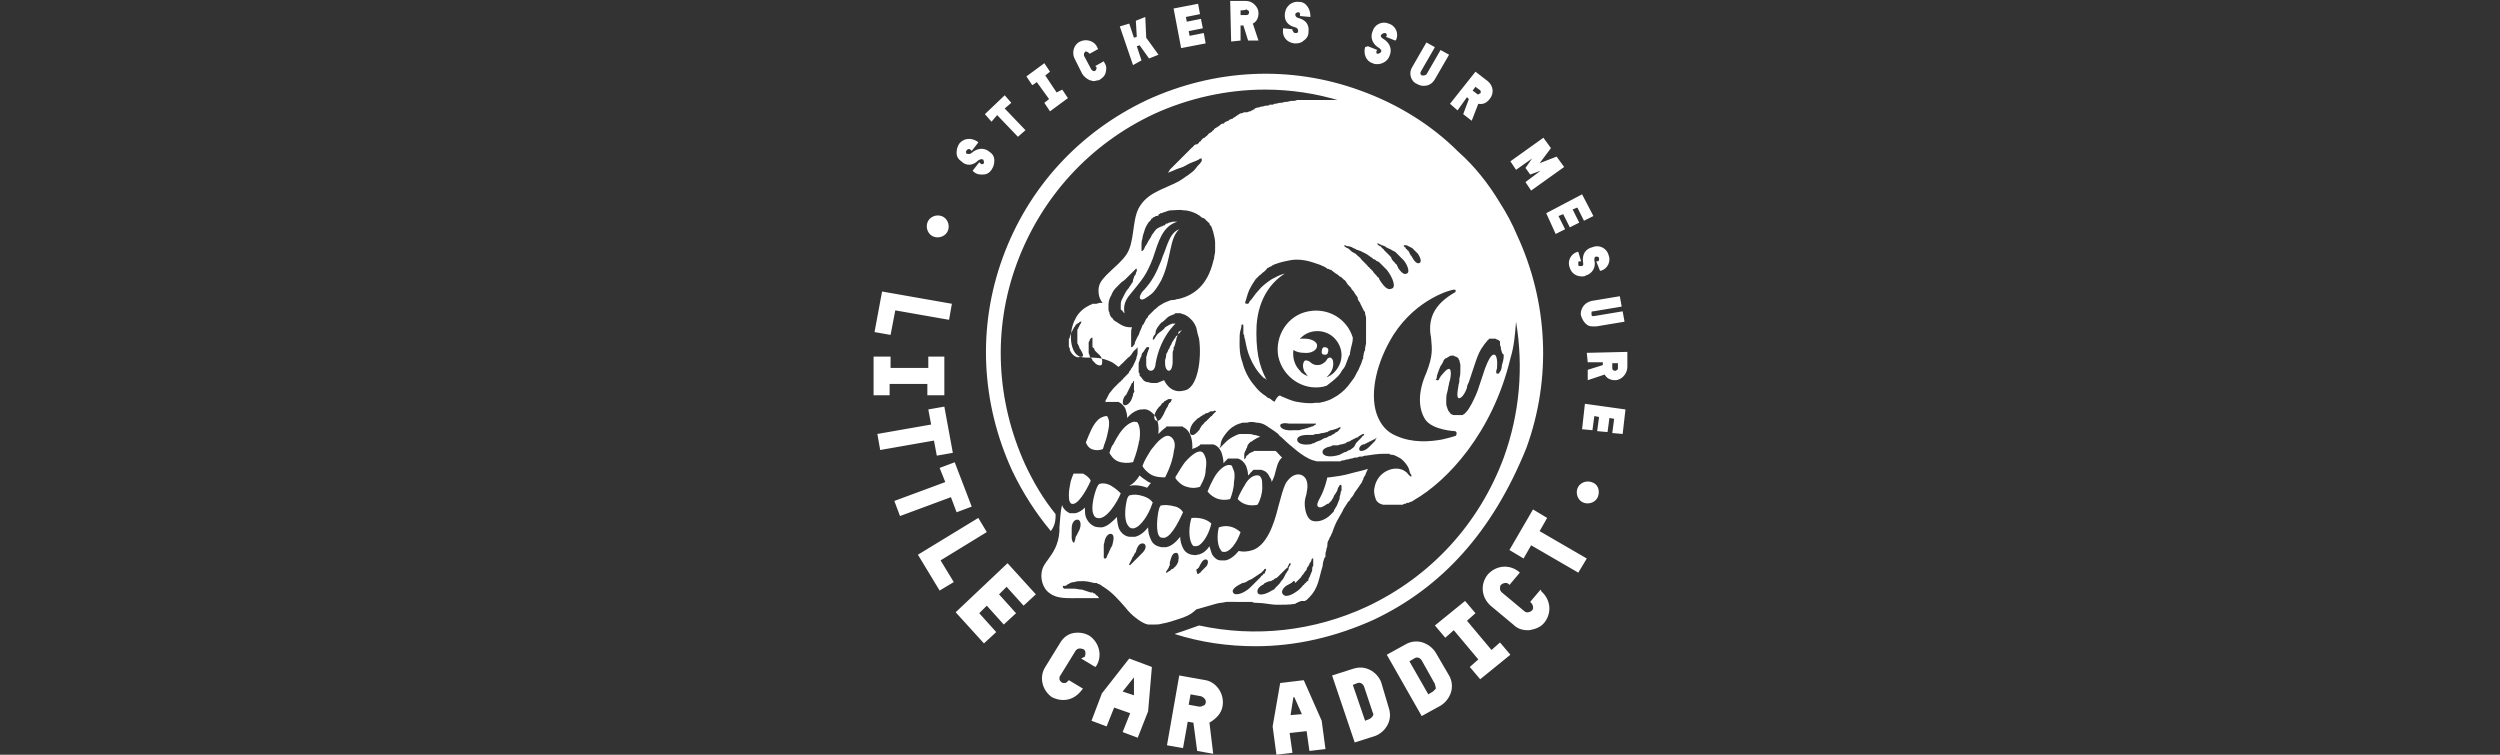 <?xml version="1.0" encoding="utf-8"?>
<!-- Generator: $$$/GeneralStr/196=Adobe Illustrator 27.6.0, SVG Export Plug-In . SVG Version: 6.00 Build 0)  -->
<svg version="1.1" id="Calque_1" xmlns="http://www.w3.org/2000/svg" xmlns:xlink="http://www.w3.org/1999/xlink" x="0px" y="0px"
	 viewBox="0 0 265 80" style="enable-background:new 0 0 265 80;" xml:space="preserve">
<rect x="0" y="0" width="265" height="80" fill="#333333" stroke="none"/>
<style type="text/css">
	.st0{fill:#FFFFFF;}
</style>
<path id="Little_Car_Addict" class="st0" d="M120.8,50.4c0.2,0.2,0.5,0.4,0.8,0.6c0.1,0.1,0.2,0.1,0.4,0.2c-0.2,0.2-0.3,0.4-0.4,0.5
	l0,0c-0.8-0.3-1.4-0.3-1.9-0.2c0,0,0,0,0,0C120.1,51.3,120.5,50.9,120.8,50.4L120.8,50.4z M116.5,51.3c0,0,0,0.1-0.1,0.1l0,0
	c0,0,0,0.1-0.1,0.2c-0.3,0.7-0.7,2.2-0.4,2.9c0.1,0.3,0.3,0.4,0.4,0.4c0.9,0.3,2.1-1.6,2.5-2.6c0,0,0,0,0,0c-0.2-0.2-0.5-0.5-1-0.8
	C117.3,51.2,116.8,51.2,116.5,51.3z M123,53.6c0,0.1-0.1,0.2-0.1,0.2c-0.2,0.6-0.4,2.2-0.1,2.9c0.1,0.2,0.2,0.3,0.4,0.3
	c0.8,0.2,1.7-1.6,2.2-2.7c0,0,0,0,0,0l0,0l0,0c-0.1-0.2-0.4-0.5-0.8-0.6C123.9,53.5,123.3,53.5,123,53.6L123,53.6z M122,31.2
	c0.4-0.3,0.7-0.8,1.1-1.5c1.1-2.3,0.8-4.4,1.9-5.4c-0.8,0.3-1.1,1.1-1.6,2.5c-0.1,0.2-0.2,0.5-0.3,0.8c-0.6,1.5-1,2.2-1.8,3.1l0,0
	l0,0c0,0-0.1,0.1-0.1,0.1c-0.3,0.3-0.5,0.8-0.3,0.9C121.1,31.9,121.6,31.5,122,31.2L122,31.2z M125.2,35C125.2,35,125.2,35,125.2,35
	c-0.1,0.1-0.1,0.1-0.1,0.2s-0.1,0.1-0.2,0.2c-0.1,0.1-0.1,0.2-0.2,0.2c-0.1,0.1-0.1,0.2-0.2,0.3c-0.1,0.1-0.1,0.2-0.2,0.3
	c-0.1,0.1-0.1,0.3-0.2,0.4c-0.1,0.1-0.1,0.3-0.2,0.4c-0.1,0.1-0.1,0.3-0.2,0.4s-0.1,0.3-0.1,0.4c0,0.1-0.1,0.3-0.1,0.4
	c0,0.1,0,0.2,0,0.3c0,0.5,0.2,0.8,0.4,0.8c0.3,0,0.4-0.6,0.4-0.9c0,0,0,0,0-0.1c0-0.1,0-0.2,0-0.4c0-0.1,0-0.1,0-0.2
	c0-0.1,0-0.1,0-0.2c0-0.1,0-0.3,0.1-0.4c0-0.1,0-0.1,0-0.2s0-0.1,0.1-0.2c0-0.1,0.1-0.3,0.1-0.4s0.1-0.2,0.1-0.4
	c0-0.1,0.1-0.2,0.1-0.3c0-0.1,0.1-0.2,0.1-0.3c0-0.1,0.1-0.2,0.1-0.2C125.2,35.2,125.2,35.2,125.2,35
	C125.2,35.1,125.3,35.1,125.2,35L125.2,35C125.3,35.1,125.3,35,125.2,35C125.2,35,125.2,35,125.2,35L125.2,35z M125,65.6
	c-0.6,0.2-1.2,0.4-1.8,0.5c-0.3,0.1-0.6,0.1-0.8,0.1c-0.1,0-0.3,0-0.4,0h-0.1h0c0,0,0,0-0.1,0l-0.1,0h0l0,0h0
	c-0.5-0.1-0.9-0.4-1.3-0.7c-0.4-0.3-0.8-0.7-1.1-1.1c-0.7-0.8-1.4-1.6-2.2-2.1c-0.1-0.1-0.2-0.1-0.3-0.2c-0.1-0.1-0.2-0.1-0.3-0.2
	l-0.1,0l0,0l0,0c0,0-0.1,0-0.1-0.1h0l0,0l0,0l0,0l-0.1,0c-0.1,0-0.1,0-0.2,0c-0.4-0.1-0.8-0.2-1.2-0.2s-0.7,0-0.9,0.1
	c-0.3,0-0.5,0.1-0.6,0.2c-0.1,0-0.2,0.1-0.2,0.1s-0.1,0.1-0.2,0.1s-0.1,0-0.1,0s0,0,0,0l-0.1,0c0,0-0.1,0.1,0,0.2s0.1,0.1,0.1,0.1
	l0,0c0.1,0,0.2,0,0.3,0c0.1,0,0.2,0,0.3,0c0.1,0,0.2,0,0.2,0c0.1,0,0.2,0,0.2,0c0,0,0.1,0,0.1,0c0.2,0,0.5,0.1,0.8,0.1
	c0.3,0.1,0.6,0.2,0.9,0.3c0,0,0.1,0,0.1,0l0.1,0h0v0c0,0,0,0,0,0l0,0c0,0,0.1,0,0.1,0.1l0,0l0,0l0.1,0c0.1,0,0.1,0.1,0.2,0.2
	c0.1,0,0.2,0.1,0.2,0.2c0,0,0.1,0,0.1,0.1c-0.2,0-0.4,0-0.6,0c-0.5,0-0.9,0-1.3,0c-1.4,0-2.5,0.1-3.3-0.5c-0.8-0.5-1.1-1.7-0.8-2.6
	c0.1-0.3,0.3-0.6,0.6-1c0.5-0.7,1.1-1.5,1.2-3c0-0.1,0-0.3,0-0.4c0.1-1,0.1-1.8,0.3-2.4c0,0,0,0.1,0,0.1c0.2,0.5,0.6,0.7,0.8,0.8
	c0.2,0,0.4,0,0.6,0c0.4-0.1,0.7-0.3,1-0.6c0,0.4,0,0.7,0.1,1c0.2,0.5,0.5,0.8,0.9,1c0.3,0.1,0.6,0.1,0.8,0.1
	c0.6-0.1,1.1-0.6,1.6-1.1c0,0.4,0.1,0.9,0.2,1.2c0.2,0.5,0.7,0.9,1.2,0.9c0.2,0,0.3,0,0.5,0c0.5-0.1,1-0.5,1.4-1
	c0,0.5,0.1,0.9,0.3,1.3c0.2,0.5,0.6,0.7,1.1,0.8c0.2,0,0.4,0,0.5,0c0.6-0.1,1.1-0.6,1.5-1.1c0,0.4,0.1,0.8,0.3,1.2
	c0.2,0.4,0.5,0.6,0.9,0.7c0.2,0,0.4,0.1,0.6,0c0.2,0,0.4-0.1,0.6-0.2c0.3-0.2,0.5-0.4,0.7-0.7c0.1,0.3,0.2,0.7,0.3,0.9
	c0.2,0.3,0.5,0.6,0.9,0.6c0.2,0,0.4,0,0.5,0c0.5-0.1,1-0.5,1.4-1c0.4,0.1,0.9,0.1,1.5-0.1c1.4-0.5,2.2-2.5,2.7-4.6
	c0.3-1.1,0.5-1.9,0.8-2.5c0.4-0.6,0.9-1,1.5-0.9c0.8,0.2,0.9,1.1,0.7,1.9l0,0c0,0,0,0.1,0,0.1c-0.1,0.3-0.2,0.7-0.2,1c0,0,0,0,0,0
	c0,0,0,0,0,0.1c0,0.6,0.2,1.6,0.8,1.8c0.6,0.2,1.4-0.1,1.9-0.6c0,0,0,0,0.1-0.1c0.1-0.1,0.1-0.1,0.2-0.2c0,0,0,0,0,0
	c0.1-0.1,0.1-0.1,0.1-0.2c0.1-0.2,0.2-0.3,0.3-0.5c0.1-0.2,0.1-0.3,0.2-0.5c0.1-0.2,0.1-0.3,0.1-0.4c0-0.1,0.1-0.3,0.1-0.4
	c0-0.1,0-0.2,0.1-0.3c0-0.1,0-0.2,0-0.3c0-0.2,0-0.2,0-0.2c0,0,0-0.1-0.1-0.1c0,0-0.1,0-0.1,0l0,0c0,0,0,0.1-0.1,0.2
	c-0.1,0.1-0.1,0.3-0.2,0.5c-0.1,0.1-0.1,0.2-0.2,0.3c-0.1,0.1-0.1,0.2-0.2,0.4c-0.1,0.1-0.1,0.2-0.2,0.3c-0.1,0.1-0.2,0.2-0.3,0.3
	c0,0,0,0-0.1,0c0,0,0,0,0,0c-0.4,0.3-0.8,0.5-1,0.3c-0.2-0.2,0.1-0.7,0.2-0.9l0,0c0.5-0.9,0.7-1.8,0.8-2.2c0.1,0,0.2,0,0.2,0
	c0.8-0.1,1.5-0.2,2.2-0.4c0.7-0.2,1.3-0.3,1.9-0.5c0,0,0,0,0,0l0,0c0,0,0,0,0,0c0,0,0,0,0,0c-0.1,0.2-0.2,0.4-0.3,0.7
	c-0.1,0.1-0.2,0.3-0.2,0.4c0,0.1-0.1,0.1-0.1,0.2s-0.1,0.2-0.1,0.2c-0.2,0.3-0.4,0.6-0.7,1c-0.1,0.2-0.2,0.4-0.4,0.6
	c0,0-0.1,0.1-0.1,0.2l-0.1,0.1l-0.1,0.1c-0.1,0.1-0.1,0.2-0.2,0.3c-0.1,0.2-0.3,0.4-0.4,0.7c-0.1,0.2-0.3,0.5-0.4,0.7
	c-0.3,0.5-0.5,1-0.7,1.6c-0.1,0.1-0.1,0.3-0.2,0.4c-0.1,0.1-0.1,0.3-0.2,0.4c-0.1,0.2-0.1,0.3-0.1,0.5s-0.1,0.3-0.1,0.4
	c0,0.2-0.1,0.3-0.1,0.5l0,0.1l0,0.1c0,0.1,0,0.2-0.1,0.2c-0.1,0.3-0.2,0.6-0.2,0.9c-0.2,0.6-0.3,1.2-0.5,1.8
	c-0.2,0.6-0.5,1.1-0.9,1.5c-0.1,0.1-0.2,0.2-0.3,0.3c-0.1,0-0.1,0.1-0.2,0.1c0,0-0.1,0-0.1,0c0,0-0.1,0-0.1,0h0c0,0,0,0,0,0l-0.1,0
	l-0.1,0h0l0,0l-0.2,0.1c-0.1,0-0.1,0-0.2,0.1c-0.1,0-0.1,0-0.2,0.1c-0.6,0.1-1.2,0.1-1.9,0.1s-1.4-0.2-2.1-0.2c-0.2,0-0.4,0-0.6-0.1
	c-0.2,0-0.4,0-0.6,0h-0.3l-0.3,0h-0.3h-0.3H131h-0.1h-0.1l-0.2,0c-0.1,0-0.2,0-0.3,0c-0.1,0-0.2,0-0.3,0c-0.4,0.1-0.8,0.1-1.1,0.2
	c-0.7,0.2-1.4,0.4-2.1,0.6C126.2,65.2,125.6,65.4,125,65.6L125,65.6z M137.1,61.6c-0.1,0.1-0.2,0.2-0.4,0.3c-0.1,0-0.1,0.1-0.2,0.1
	c-0.4,0.2-0.8,0.7-0.5,1c0.3,0.4,1.1,0,1.7-0.5c0,0,0.1-0.1,0.1-0.1c0,0,0.1-0.1,0.1-0.1l0.1-0.1c0.1-0.1,0.1-0.2,0.2-0.2
	c0.1-0.1,0.1-0.2,0.2-0.2c0.1-0.1,0.1-0.2,0.2-0.2s0.1-0.2,0.1-0.2c0-0.1,0.1-0.2,0.1-0.2c0.1-0.2,0.1-0.3,0.2-0.5
	c0.1-0.2,0.1-0.3,0.1-0.5c0-0.1,0-0.1,0.1-0.2c0-0.1,0-0.1,0-0.2c0-0.1,0-0.2,0-0.3c0-0.2,0-0.3,0-0.3c0,0,0,0,0,0c0,0-0.1,0-0.1,0
	l0,0c0,0-0.1,0.1-0.1,0.2c0,0.1-0.1,0.2-0.1,0.2c0,0-0.1,0.1-0.1,0.2c0,0-0.1,0.1-0.1,0.2c-0.1,0.1-0.2,0.2-0.2,0.4
	c-0.1,0.1-0.2,0.2-0.3,0.4c-0.1,0.1-0.2,0.2-0.3,0.4c-0.1,0.1-0.2,0.2-0.4,0.4c-0.1,0.1-0.1,0.1-0.2,0.2
	C137.2,61.5,137.2,61.6,137.1,61.6L137.1,61.6z M134.3,61.7c-0.1,0-0.1,0.1-0.2,0.1c-0.1,0-0.1,0-0.1,0.1c-0.4,0.2-0.8,0.5-0.7,0.9
	c0.1,0.4,0.9,0.2,1.5-0.2c0.1,0,0.1-0.1,0.2-0.1c0.1,0,0.1-0.1,0.2-0.2c0.1-0.1,0.2-0.2,0.3-0.3c0.1-0.1,0.2-0.2,0.3-0.4
	c0.1-0.1,0.2-0.2,0.3-0.4s0.1-0.2,0.2-0.4c0.1-0.1,0.1-0.2,0.2-0.3c0.1-0.1,0.1-0.2,0.1-0.3s0.1-0.2,0.1-0.2
	c0.1-0.1,0.1-0.2,0.1-0.2c0,0,0,0,0-0.1c0,0-0.1,0-0.1,0l0,0c0,0-0.1,0.1-0.1,0.2c0,0-0.1,0.1-0.1,0.2s-0.1,0.1-0.2,0.2
	s-0.2,0.2-0.2,0.2s-0.2,0.2-0.3,0.3c-0.1,0.1-0.2,0.2-0.3,0.3c-0.1,0.1-0.2,0.2-0.3,0.2s-0.2,0.2-0.3,0.2c-0.1,0-0.1,0.1-0.2,0.1
	C134.4,61.6,134.4,61.7,134.3,61.7L134.3,61.7z M130.7,62.8c0.2,0.4,1,0.1,1.4-0.2c0.2-0.1,0.4-0.3,0.6-0.5c0.1-0.1,0.2-0.2,0.3-0.3
	c0.1-0.1,0.2-0.2,0.3-0.3c0.1-0.1,0.2-0.2,0.3-0.3c0.1-0.1,0.1-0.2,0.2-0.2c0.1-0.1,0.1-0.2,0.2-0.2s0.1-0.1,0.1-0.2
	c0.1-0.1,0.1-0.2,0.1-0.2c0,0,0,0,0-0.1c0,0-0.1,0-0.1,0l0,0c0,0-0.1,0-0.1,0.1c0,0-0.1,0.1-0.1,0.1s-0.1,0.1-0.2,0.2
	s-0.2,0.1-0.3,0.2c-0.1,0.1-0.2,0.1-0.3,0.2s-0.2,0.1-0.3,0.2c-0.1,0.1-0.2,0.1-0.4,0.2s-0.2,0.1-0.3,0.2c-0.1,0-0.2,0.1-0.4,0.1h0
	l0,0C131.3,62,130.5,62.4,130.7,62.8L130.7,62.8z M126.9,60.8C126.9,60.8,126.9,60.8,126.9,60.8C126.9,60.9,126.9,60.9,126.9,60.8
	c0.1,0.1,0.2,0,0.3-0.1c0,0,0.1,0,0.1-0.1c0,0,0.1-0.1,0.1-0.1c0,0,0.1-0.1,0.1-0.1s0.1-0.1,0.1-0.1c0,0,0.1-0.1,0.1-0.1
	c0,0,0.1-0.1,0.1-0.1c0,0,0,0,0.1-0.1c0.2-0.3,0.2-0.7-0.1-0.7c-0.3,0-0.5,0.4-0.7,0.8l0,0c0,0,0,0,0,0c0,0,0,0.1-0.1,0.1
	c0,0,0,0.1-0.1,0.1s0,0.1-0.1,0.1C126.9,60.7,126.9,60.8,126.9,60.8L126.9,60.8L126.9,60.8z M114.4,56.2c0.2-0.4,0.2-1-0.1-1.1
	s-0.7,0.2-0.7,0.9l0,0c0,0,0,0,0,0c0,0.1,0,0.2,0,0.2s0,0.2,0,0.2s0,0.2,0,0.2c0,0.1,0,0.2,0,0.2c0,0.1,0,0.1,0,0.2
	c0,0.2,0.1,0.4,0.1,0.4c0,0,0,0.1,0.1,0.1c0.1,0,0.1,0,0.1-0.1l0,0c0,0,0.1-0.2,0.1-0.4c0,0,0-0.1,0.1-0.2c0-0.1,0.1-0.1,0.1-0.2
	c0-0.1,0.1-0.1,0.1-0.2s0.1-0.1,0.1-0.2C114.3,56.4,114.3,56.4,114.4,56.2C114.4,56.3,114.4,56.3,114.4,56.2L114.4,56.2L114.4,56.2z
	 M117.8,56.6c-0.3-0.1-0.6,0.3-0.7,0.7c0,0.2-0.1,0.3-0.1,0.5c0,0.2,0,0.3,0,0.5c0,0.1,0,0.2,0,0.2s0,0.2,0,0.2c0,0.1,0,0.2,0,0.3
	c0,0.1,0,0.1,0,0.1c0,0,0,0.1,0.1,0.1c0.1,0,0.1,0,0.1,0l0,0c0,0,0,0,0.1-0.1c0-0.1,0.1-0.2,0.1-0.3c0.1-0.1,0.1-0.2,0.2-0.4
	c0-0.1,0.1-0.1,0.1-0.2c0-0.1,0.1-0.2,0.1-0.2s0.1-0.2,0.1-0.2c0,0,0,0,0,0C118,57.4,118.2,56.7,117.8,56.6z M121.1,57.6
	c-0.4,0-0.6,0.5-0.7,0.9c0,0,0,0.1-0.1,0.1c0,0,0,0,0,0l0,0c0,0,0,0,0,0c0,0.1-0.1,0.2-0.1,0.2c0,0.1-0.1,0.2-0.1,0.2
	s-0.1,0.1-0.1,0.2s-0.1,0.1-0.1,0.2c-0.1,0.2-0.2,0.4-0.2,0.4l0,0c0,0,0,0,0,0.1c0,0,0.1,0,0.1,0c0,0,0.1-0.1,0.3-0.3
	c0.1-0.1,0.2-0.2,0.3-0.3c0.1-0.1,0.1-0.1,0.2-0.2s0.1-0.1,0.2-0.2c0.1-0.1,0.1-0.1,0.2-0.2c0,0,0.1-0.1,0.1-0.1
	C121.6,58.1,121.5,57.6,121.1,57.6L121.1,57.6z M124.7,58.6c-0.4,0-0.5,0.3-0.7,1c0,0,0,0.1,0,0.1c0,0,0,0.1,0,0.1s0,0.1,0,0.1
	c0,0.1-0.1,0.1-0.1,0.2c0,0,0,0.1-0.1,0.2c-0.1,0.2-0.2,0.3-0.2,0.3l0,0c0,0,0,0,0,0.1c0,0,0.1,0,0.1,0c0,0,0.1-0.1,0.3-0.2
	c0.1,0,0.1-0.1,0.1-0.1s0.1-0.1,0.2-0.1c0,0,0.1,0,0.1-0.1c0,0,0.1,0,0.1-0.1c0.1,0,0.1-0.1,0.2-0.2s0.1-0.1,0.1-0.2
	c0,0,0.1-0.1,0.1-0.2c0,0,0,0,0,0c0,0,0,0,0-0.1C125,59,124.9,58.6,124.7,58.6L124.7,58.6z M113.8,50.2c-0.1,0.2-0.2,0.5-0.3,0.8
	c-0.1,0.5-0.2,1-0.2,1.4c0,0.3,0,0.6,0.1,0.8c0.1,0.2,0.2,0.2,0.2,0.2c0.6,0.2,1.5-1.3,2-2.4l0,0c0,0,0,0,0-0.1
	c-0.1-0.2-0.4-0.5-0.8-0.7C114.4,50.2,114,50.2,113.8,50.2L113.8,50.2z M130.4,49.3c-0.4-0.1-1,0.3-1.5,1c-0.2,0.3-0.4,0.7-0.6,1.1
	c-0.1,0.2-0.2,0.5-0.3,0.7c0.9,1.1,2,0.9,2.4,0.8c0.2-0.5,0.4-1.2,0.4-1.8c0.1-0.5,0.1-1.1-0.1-1.4
	C130.6,49.3,130.5,49.3,130.4,49.3L130.4,49.3z M120.2,44.7C120.2,44.7,120.2,44.7,120.2,44.7c-0.5,0.1-1,0.5-1.5,1.2
	c-0.2,0.3-0.5,0.8-0.7,1.2c0,0,0,0.1-0.1,0.1l0,0c-0.1,0.2-0.2,0.5-0.3,0.8c0.1,0.2,0.4,0.7,0.9,0.9c0.5,0.2,1.1,0.2,1.5,0.1
	c0.1,0,0.1,0,0.1,0c0.1-0.3,0.4-1,0.6-2c0-0.2,0.1-0.3,0.1-0.5c0.1-0.8,0-1.5-0.3-1.8C120.5,44.8,120.4,44.7,120.2,44.7L120.2,44.7z
	 M126.3,54.9c-0.3,0.9-0.3,2.1,0,2.7c0.1,0.2,0.2,0.3,0.3,0.3c0.2,0,0.3,0,0.5-0.1c0.6-0.4,1.1-1.4,1.3-2.3
	C128.2,55.3,127.6,54.8,126.3,54.9z M117.3,44.1c-0.2,0-0.5,0.1-0.8,0.3c-0.1,0.1-0.1,0.1-0.2,0.2c-0.2,0.2-0.4,0.5-0.6,0.9
	c-0.2,0.4-0.4,0.9-0.6,1.4c0.1,0.2,0.2,0.5,0.6,0.7c0.5,0.2,1,0.1,1.2,0c0.1-0.2,0.1-0.4,0.2-0.6l0,0c0.2-0.5,0.3-1,0.4-1.5
	c0.1-0.5,0.1-1-0.1-1.3C117.4,44.1,117.3,44.1,117.3,44.1L117.3,44.1z M133.3,53.5L133.3,53.5c0.3-0.5,0.5-1.2,0.5-1.8
	c0-0.4,0-0.8-0.1-1c-0.1-0.2-0.2-0.3-0.3-0.3c-0.5-0.1-1.1,0.3-1.5,1.1c-0.2,0.3-0.4,0.7-0.6,1.1l0,0c0,0.1-0.1,0.2-0.1,0.3
	C131.9,53.7,132.9,53.6,133.3,53.5z M129.2,55.9C129.2,55.9,129.2,55.9,129.2,55.9L129.2,55.9c-0.2,0.7-0.2,1.9,0.2,2.4
	c0.1,0.2,0.2,0.2,0.3,0.2c0.6,0.1,1.4-0.9,1.8-2.1C131.1,56.1,130.4,55.5,129.2,55.9L129.2,55.9z M119.5,55.6
	c0.2,0.3,0.3,0.4,0.5,0.4c0.1,0,0.2,0,0.2,0c0.8-0.2,1.6-1.6,1.9-2.5c0-0.1,0.1-0.2,0.1-0.2l0,0c-0.1-0.2-0.4-0.5-1-0.7
	c-0.6-0.2-1.1-0.2-1.4-0.1c0,0-0.1,0-0.1,0c0,0,0,0.1-0.1,0.1l0,0c0,0,0,0.1-0.1,0.2C119.3,53.5,119.1,54.9,119.5,55.6L119.5,55.6z
	 M140.5,37.6c0.2,0,0.3-0.2,0.3-0.5c0-0.2-0.2-0.3-0.4-0.3c-0.2,0-0.3,0.2-0.3,0.5S140.3,37.6,140.5,37.6z M135.5,37.8
	c-0.4-2.2,1-4.4,3.2-4.8c2.1-0.4,4.1,0.8,4.7,2.8c0,0.4-0.1,0.7-0.2,1.1l-0.1,0.5v0v0v0l0,0.1c0,0.1,0,0.1-0.1,0.2
	c-0.1,0.3-0.2,0.5-0.3,0.8s-0.2,0.5-0.4,0.7c-0.1,0.2-0.3,0.5-0.5,0.7c-0.4,0.4-0.8,0.7-1.2,1c-0.1,0-0.3,0.1-0.4,0.1
	C138.1,41.4,136,40,135.5,37.8L135.5,37.8z M137.8,39.3c0.2,0.3,0.6,0.5,0.9,0.6c-0.1-0.1-0.2-0.1-0.2-0.2c-0.1-0.2-0.3-0.3-0.3-0.5
	c-0.2-0.5,0-1,0.2-1c0.2,0,0.4,0.1,0.5,0.2l0,0c0,0,0,0,0,0c0,0,0,0,0,0l0,0c0.4,0.4,1.1,0.4,1.5,0c0,0,0.1,0,0.1-0.1l0,0l0,0
	c0,0,0.1-0.1,0.1-0.1c0.1-0.2,0.2-0.3,0.4-0.3c0.1,0,0.3,0.2,0.3,0.4c0.1,0.5-0.1,1.1-0.5,1.5c-0.1,0.1-0.1,0.1-0.2,0.2
	c0.3-0.1,0.6-0.3,0.8-0.5c1-1,1.1-2.5,0.1-3.6c-0.9-1-2.6-1.1-3.6-0.1c-0.1,0-0.1,0.1-0.1,0.1c0.2,0,0.3,0,0.5,0
	c0.8,0,1.4,0.4,1.3,0.8c0,0.4-0.6,0.8-1.4,0.7c-0.4,0-0.8-0.1-1.1-0.3C137,37.9,137.2,38.7,137.8,39.3L137.8,39.3z M124.1,46.3
	c-0.3-0.2-0.6-0.1-1,0.2c-0.4,0.3-0.7,0.7-1.1,1.2c-0.3,0.5-0.7,1.1-0.9,1.7c0.1,0.2,0.4,0.6,0.9,0.9c0.5,0.3,1.2,0.3,1.5,0.3
	c0.2-0.4,0.6-1.2,0.8-2.1c0.1-0.3,0.1-0.7,0.2-1C124.6,46.9,124.4,46.5,124.1,46.3L124.1,46.3z M127.4,47.9
	c-0.4-0.2-1.1,0.3-1.8,1.1c-0.3,0.4-0.6,0.9-0.9,1.4c-0.1,0.1-0.1,0.2-0.1,0.3c0.2,0.3,0.7,0.8,1.2,0.9c0.6,0.2,1.1,0.1,1.4,0
	c0.1-0.2,0.2-0.4,0.3-0.6l0,0c0,0,0,0,0,0c0.2-0.4,0.3-0.8,0.3-1.2c0.1-0.6,0.1-1.1-0.1-1.5C127.6,48,127.4,47.9,127.4,47.9
	L127.4,47.9z M101.4,54.3l1.6-0.6l-1.8-4.7l-1.6,0.6l0.6,1.5l-5.4,2l0.6,1.6l5.4-2L101.4,54.3L101.4,54.3z M104.6,56.4l-0.9-1.5
	l-6.4,3.9l2.3,3.8l1.5-0.9l-1.4-2.3L104.6,56.4L104.6,56.4z M101.3,64.9l3,3.3l1.3-1.2l-1.8-2l0.8-0.8l1.8,2l1.3-1.2l-1.8-2l0.8-0.8
	l1.8,2l1.3-1.2l-3-3.3L101.3,64.9L101.3,64.9z M99.3,48.3L101,48l-0.9-4.9l-1.7,0.3l0.3,1.6L93,46l0.3,1.7l5.7-1L99.3,48.3
	L99.3,48.3z M94.9,32.9l5.7,1l0.3-1.7l-7.4-1.3l-0.8,4.3l1.7,0.3L94.9,32.9L94.9,32.9z M114.6,69.8l1.5,0.9l0.1-0.1
	c0.7-1.1,0.3-2.5-0.7-3.2c-0.5-0.3-1.1-0.4-1.7-0.3c-0.6,0.1-1.1,0.5-1.4,1l-1.6,2.6c-0.7,1.1-0.3,2.5,0.7,3.2
	c0.4,0.2,0.8,0.3,1.2,0.3c0.8,0,1.5-0.4,2-1.1l0.1-0.1l-1.5-0.9l-0.1,0.1c-0.1,0.1-0.2,0.2-0.3,0.2c-0.2,0-0.3,0-0.4-0.1
	s-0.2-0.2-0.2-0.3c0-0.2,0-0.3,0.1-0.4l1.6-2.6c0.2-0.3,0.5-0.3,0.8-0.2s0.3,0.5,0.2,0.8L114.6,69.8L114.6,69.8z M94.3,40.7l4,0v1.2
	h1.8l0-4.1h-1.7V39l-4,0v-1.2h-1.8l0,4.1h1.7V40.7L94.3,40.7z M147.2,75c0.2,0.6,0.2,1.2-0.1,1.8s-0.8,1-1.3,1.2l-2.2,0.7l-2.4-7.1
	l2.2-0.7c0.6-0.2,1.2-0.2,1.8,0.1c0.6,0.3,1,0.8,1.2,1.3L147.2,75L147.2,75z M145.5,75.5l-0.9-2.7c-0.1-0.3-0.4-0.5-0.7-0.4
	l-0.5,0.2l1.3,3.8l0.5-0.2c0.1-0.1,0.3-0.2,0.3-0.3C145.6,75.8,145.6,75.7,145.5,75.5L145.5,75.5z M129.6,74.8
	c-0.1,0.8-0.7,1.4-1.4,1.8l0.4,3.3l-1.7-0.3l-0.4-3l-0.6-0.1l-0.5,2.8l-1.7-0.3l1.3-7.4l2.8,0.5C128.9,72.3,129.8,73.5,129.6,74.8
	L129.6,74.8z M127.8,74.5c0.1-0.3-0.2-0.6-0.5-0.7l-1.1-0.2l-0.2,1.1l1.1,0.2c0.2,0,0.3,0,0.4-0.1C127.7,74.8,127.8,74.6,127.8,74.5
	z M153.6,71.6c0.3,0.5,0.4,1.2,0.2,1.8c-0.2,0.6-0.6,1.1-1.1,1.4l-2,1.1l-3.7-6.5l2-1.1c0.5-0.3,1.2-0.4,1.8-0.2
	c0.6,0.2,1.1,0.6,1.4,1.1L153.6,71.6L153.6,71.6z M152.1,72.5l-1.4-2.5c-0.2-0.3-0.5-0.4-0.8-0.2l-0.5,0.3l2,3.5l0.5-0.3
	c0.1-0.1,0.2-0.2,0.3-0.3C152.2,72.8,152.1,72.6,152.1,72.5z M140.1,76.4l0.4,3l-1.7,0.2l-0.3-2.1l-1.8,0.2l0.3,2.1l-1.7,0.2l-0.4-3
	l0.8-4.6l2.5-0.3L140.1,76.4L140.1,76.4z M138,75.7l-0.8-1.8h-0.1l-0.3,1.9L138,75.7L138,75.7z M163.3,62.5l-1.1,1.3l0.1,0.1
	c0.2,0.2,0.3,0.6,0.1,0.8c-0.2,0.2-0.6,0.3-0.8,0.1l-2.4-2c-0.1-0.1-0.2-0.2-0.2-0.4c0-0.2,0-0.3,0.1-0.4c0.2-0.2,0.6-0.3,0.8-0.1
	l0.1,0.1l1.1-1.3l-0.1-0.1c-1-0.8-2.4-0.7-3.3,0.3c-0.8,1-0.7,2.4,0.3,3.3l2.4,2c0.4,0.4,0.9,0.6,1.5,0.6c0.1,0,0.1,0,0.2,0
	c0.6-0.1,1.2-0.3,1.6-0.8c0.8-1,0.7-2.4-0.3-3.3L163.3,62.5L163.3,62.5z M119.7,69.8l2.4,0.9l-0.4,4.7l-1.1,2.8l-1.6-0.6l0.8-2
	l-1.7-0.6l-0.8,2l-1.6-0.6l1.1-2.9L119.7,69.8L119.7,69.8z M120.2,71.8l-1.2,1.5l1.2,0.4L120.2,71.8L120.2,71.8L120.2,71.8z
	 M158.1,68.9l-2.6-3.1l0.9-0.8l-1.1-1.3l-3.2,2.6l1.1,1.3l0.9-0.8l2.6,3.1l-0.9,0.8l1.1,1.3l3.2-2.6l-1.1-1.3L158.1,68.9L158.1,68.9
	z M164,54.9l-1.5-0.9l-2.5,4.3l1.5,0.9l0.8-1.4l5,2.9l0.9-1.5l-5-2.9L164,54.9L164,54.9z M99,25.1c0.6,0.2,1.3-0.1,1.5-0.7
	c0.2-0.6-0.1-1.3-0.7-1.5c-0.6-0.2-1.3,0.1-1.5,0.7C98.1,24.2,98.4,24.9,99,25.1z M168.7,51.1c-0.6-0.2-1.3,0.1-1.5,0.7
	s0.1,1.3,0.7,1.5c0.6,0.2,1.3-0.1,1.5-0.7S169.4,51.3,168.7,51.1z M167.7,45.5l1.1,0.1l0.2-1.5l0.5,0.1l-0.2,1.5l1.1,0.1l0.2-1.5
	l0.5,0.1l-0.2,1.5l1.1,0.1l0.3-2.6l-4.3-0.6L167.7,45.5L167.7,45.5z M154.5,11.7l-0.8-0.7l2.7-3.4l1.3,1c0.6,0.5,0.7,1.3,0.2,1.9
	c-0.3,0.4-0.7,0.6-1.2,0.5l-0.7,1.8l-0.9-0.7l0.6-1.6l-0.2-0.2L154.5,11.7L154.5,11.7z M156.1,9.6l0.4,0.3c0.1,0.1,0.1,0.1,0.2,0.1
	c0.1,0,0.1-0.1,0.2-0.1c0.1-0.1,0.1-0.3-0.1-0.4l-0.4-0.3L156.1,9.6L156.1,9.6z M162.4,16.8l-0.7,1l0.5,0.7l1.1-0.4l-1.6,1.2
	l0.6,0.9l3.5-2.5l-0.8-1.1l-1.8,0.7l1.2-1.6l-0.8-1.1l-3.5,2.5l0.6,0.9L162.4,16.8L162.4,16.8z M164.9,24.8l1-0.5l-0.7-1.4l0.5-0.2
	l0.7,1.4l1-0.5l-0.7-1.4l0.5-0.2l0.7,1.4l1-0.5l-1.2-2.3l-3.8,2L164.9,24.8L164.9,24.8z M168.2,37.4l4.3-0.1l0,1.6
	c0,0.7-0.6,1.4-1.3,1.4c-0.5,0-0.9-0.2-1.1-0.6l-1.8,0.6l0-1.1l1.6-0.5v-0.3l-1.6,0L168.2,37.4z M170.9,38.5V39
	c0,0.2,0.1,0.3,0.3,0.3l0,0c0.1,0,0.1,0,0.2-0.1c0.1,0,0.1-0.1,0.1-0.2v-0.5L170.9,38.5L170.9,38.5z M145.5,6.7
	c0.2,0.1,0.3,0.1,0.5,0.1c0.5,0,1.1-0.3,1.3-0.9c0.3-0.7,0-1.4-0.7-1.8c-0.2-0.1-0.3-0.3-0.2-0.4c0.1-0.1,0.2-0.2,0.4-0.2
	s0.2,0.2,0.2,0.3l-0.1,0.1l1,0.4l0.1-0.1c0.3-0.7-0.1-1.5-0.8-1.7c-0.7-0.3-1.5,0.1-1.7,0.8c-0.3,0.7,0,1.4,0.7,1.8
	c0.3,0.2,0.2,0.4,0.2,0.4c-0.1,0.1-0.2,0.2-0.4,0.2c-0.1,0-0.1-0.1-0.1-0.1c0-0.1,0-0.1,0-0.2l0.1-0.1l-1-0.4L144.7,5
	C144.5,5.7,144.8,6.5,145.5,6.7L145.5,6.7z M167.8,32.5c-0.2,0.3-0.3,0.7-0.2,1c0.1,0.3,0.3,0.7,0.6,0.9c0.2,0.2,0.5,0.2,0.8,0.2
	c0.1,0,0.2,0,0.2,0l3-0.5l-0.2-1.1l-3,0.5c-0.1,0-0.1,0-0.2,0s-0.1-0.1-0.1-0.2c0-0.1,0-0.1,0-0.2s0.1-0.1,0.2-0.1l3-0.5l-0.2-1.1
	l-3,0.5C168.3,32,168,32.2,167.8,32.5L167.8,32.5z M167.8,27.8c0.1,0.4-0.1,0.4-0.2,0.4c-0.1,0-0.1,0-0.2,0c-0.1,0-0.1-0.1-0.1-0.2
	c0-0.1,0-0.1,0-0.2c0-0.1,0.1-0.1,0.2-0.1l0.1,0l-0.3-1l-0.1,0c-0.7,0.2-1.1,1-0.8,1.7c0.2,0.6,0.7,0.9,1.3,0.9c0.1,0,0.3,0,0.4-0.1
	c0.7-0.2,1.1-0.9,0.9-1.6c0-0.2,0-0.4,0.2-0.4c0.1,0,0.3,0,0.3,0.2s0,0.3-0.2,0.3l-0.1,0l0.4,1l0.1,0c0.7-0.2,1.1-1,0.8-1.7
	c-0.2-0.7-1-1.1-1.7-0.8C168,26.4,167.7,27,167.8,27.8L167.8,27.8z M150.2,8.9c0.2,0.1,0.4,0.2,0.7,0.2c0.5,0,0.9-0.2,1.2-0.7
	l1.5-2.6l-0.9-0.5l-1.5,2.6C151,8,151,8,150.9,8s-0.1,0-0.2,0c-0.1-0.1-0.2-0.2-0.1-0.4l1.5-2.6l-0.9-0.5l-1.5,2.6
	C149.3,7.7,149.5,8.6,150.2,8.9L150.2,8.9z M137.2,4.6c0.1,0,0.1,0,0.2,0c0.3,0,0.6-0.1,0.8-0.3c0.3-0.2,0.5-0.5,0.5-0.9
	c0.1-0.8-0.3-1.3-1.1-1.5c-0.3-0.1-0.3-0.3-0.3-0.4c0-0.1,0.2-0.2,0.3-0.2c0.2,0,0.2,0.1,0.2,0.3l0,0.1l1.1,0.1l0-0.1
	c0-0.4-0.1-0.7-0.3-1c-0.2-0.3-0.5-0.5-0.9-0.5c-0.7-0.1-1.4,0.4-1.5,1.2c-0.1,0.8,0.3,1.3,1.1,1.5c0.3,0.1,0.3,0.3,0.3,0.4
	c0,0.2-0.1,0.2-0.3,0.2c-0.1,0-0.1,0-0.2-0.1c0-0.1-0.1-0.1-0.1-0.2l0-0.1L136,3l0,0.1C135.9,3.9,136.4,4.5,137.2,4.6L137.2,4.6z
	 M114.7,7.8c0.2,0.3,0.4,0.5,0.8,0.7c0.1,0,0.3,0.1,0.4,0.1c0.2,0,0.4-0.1,0.6-0.1c0.3-0.2,0.6-0.4,0.7-0.8s0.1-0.7-0.1-1L117,6.5
	L116.1,7l0.1,0.1c0.1,0.1,0,0.3-0.1,0.4s-0.3,0-0.4-0.1l-0.8-1.5c0-0.1,0-0.1,0-0.2s0.1-0.1,0.1-0.2c0.1-0.1,0.3,0,0.4,0.1l0.1,0.1
	l0.9-0.5L116.3,5c-0.3-0.7-1.2-0.9-1.8-0.6l0,0c-0.7,0.3-0.9,1.2-0.6,1.8L114.7,7.8L114.7,7.8z M105.7,12.2l2.2,2.3l0.8-0.7
	l-2.2-2.3l0.7-0.6l-0.7-0.8l-2.1,2l0.7,0.8L105.7,12.2L105.7,12.2z M103.7,17c0.3-0.2,0.4-0.1,0.5-0.1c0.1,0.1,0.1,0.3,0.1,0.4
	c-0.1,0.1-0.1,0.1-0.2,0.1c-0.1,0-0.1,0-0.2-0.1l-0.1-0.1l-0.7,0.9l0.1,0.1c0.2,0.2,0.5,0.3,0.8,0.3c0.1,0,0.1,0,0.2,0
	c0.4,0,0.7-0.2,0.9-0.5s0.3-0.6,0.3-1c0-0.4-0.2-0.7-0.5-0.9c-0.6-0.5-1.3-0.4-1.9,0.1c-0.2,0.2-0.4,0.1-0.5,0.1
	c-0.1,0-0.1-0.1-0.1-0.2s0-0.1,0.1-0.2c0.1-0.1,0.1-0.1,0.2-0.1s0.1,0,0.2,0.1l0.1,0.1l0.7-0.9l-0.1-0.1c-0.6-0.4-1.4-0.4-1.9,0.2
	c-0.2,0.3-0.3,0.6-0.3,1c0,0.4,0.2,0.7,0.5,0.9C102.4,17.6,103.1,17.6,103.7,17L103.7,17z M109.9,8.7l1.3,1.8l-0.5,0.4l0.6,0.9
	l1.9-1.4l-0.6-0.9L112,9.8L110.8,8l0.5-0.4l-0.6-0.9l-1.9,1.4l0.6,0.9C109.4,9.1,109.9,8.7,109.9,8.7z M130.5,4.4l-0.1-4.3l1.6,0
	c0.4,0,0.7,0.1,1,0.4c0.3,0.3,0.4,0.6,0.4,0.9c0,0.5-0.2,0.9-0.6,1.1l0.6,1.8l-1.1,0l-0.5-1.6h-0.3l0,1.6L130.5,4.4L130.5,4.4z
	 M131.5,1.1v0.5l0.6,0c0.2,0,0.3-0.1,0.3-0.3c0-0.1,0-0.1-0.1-0.2c-0.1,0-0.1-0.1-0.2-0.1C132,1.1,131.5,1.1,131.5,1.1z M127.8,4.6
	l-0.2-1.1l-1.5,0.3L126,3.3l1.5-0.3L127.3,2l-1.5,0.3l-0.1-0.5l1.5-0.3L127,0.4l-2.6,0.5l0.8,4.2L127.8,4.6L127.8,4.6z M121,6.4
	l-0.5-1.5l0.3-0.1l1,1.4l1-0.4l-1.3-1.8l-0.1-2.2l-1,0.4l0.1,1.7l-0.3,0.1l-0.5-1.5l-1,0.3l1.4,4.1L121,6.4L121,6.4z M145.6,65.7
	c-4,1.8-8.2,2.8-12.5,2.8c-2.9,0-5.8-0.4-8.6-1.3c0.3-0.1,0.6-0.2,0.9-0.3c0.6-0.2,1.1-0.4,1.7-0.6c6,1.3,12.2,0.6,17.8-2
	c6.8-3.2,11.9-8.8,14.5-15.8c1.7-4.7,2.1-9.6,1.3-14.4c-0.1,1.3-0.2,2.6-0.6,3.9c-1.9,7.9-6.7,13-10.2,15c-0.1,0.1-0.2,0.1-0.3,0.2
	c0,0-0.1,0-0.1,0c-0.1,0-0.1,0.1-0.2,0.1c0,0-0.1,0-0.1,0c-0.1,0-0.1,0-0.2,0.1c0,0-0.1,0-0.1,0c-0.1,0-0.1,0-0.2,0.1
	c0,0-0.1,0-0.1,0c-0.1,0-0.1,0-0.1,0c0,0-0.1,0-0.1,0c-0.1,0-0.1,0-0.1,0c0,0-0.1,0-0.1,0c-0.1,0-0.1,0-0.1,0c0,0-0.1,0-0.1,0
	c-0.1,0-0.1,0-0.2,0c-0.1,0-0.1,0-0.2,0c0,0,0,0-0.1,0c0,0-0.1,0-0.1,0c0,0,0,0-0.1,0c0,0-0.1,0-0.1,0c0,0,0,0-0.1,0
	c0,0-0.1,0-0.1,0c0,0,0,0-0.1,0c0,0-0.1,0-0.1,0c0,0,0,0,0,0c0,0-0.1,0-0.1,0c0,0,0,0,0,0c0,0-0.1,0-0.1,0c-0.4-0.1-0.7-0.3-0.8-0.7
	c-0.1-0.3-0.2-0.7-0.1-1.1c0.3-1.8,2.3-2.5,3.3-1.7c0.1,0.1,0.2,0.1,0.2,0.2c0.1,0.1,0.2,0.2,0.3,0.3l0,0c0,0,0,0,0,0c0,0,0,0,0,0
	c0,0,0,0,0,0c0,0,0,0,0,0c0,0,0,0,0,0c0,0,0,0,0,0c0,0,0,0,0,0c0,0,0,0,0.1,0c0,0,0.1-0.1,0-0.1c0,0,0,0,0,0l0,0l0,0c0,0,0,0,0,0
	l0,0c0,0,0,0,0,0l0,0c0,0,0,0,0,0c0,0,0-0.1-0.1-0.2c-0.1-0.2-0.1-0.5-0.3-0.8c-0.2-0.3-0.5-0.7-0.9-0.9c-0.2-0.1-0.5-0.3-0.8-0.3
	c-0.1,0-0.2,0-0.2-0.1c-0.1,0-0.2,0-0.2,0h-0.1l0,0h0c0,0-0.1,0-0.1,0c0,0-0.1,0-0.1,0c0,0-0.1,0-0.1,0c-0.6,0-1.3,0.1-1.9,0.2
	c-0.1,0-0.2,0-0.4,0.1c-0.1,0-0.1,0-0.2,0c-0.1,0-0.2,0-0.3,0.1c-0.1,0-0.1,0-0.2,0c-0.2,0-0.3,0.1-0.4,0.1c-0.2,0-0.3,0.1-0.5,0.1
	c-0.1,0-0.3,0.1-0.4,0.1c0,0,0,0,0,0c-0.1,0-0.2,0-0.3,0.1c0,0-0.1,0-0.1,0c-0.1,0-0.2,0-0.3,0c0,0,0,0,0,0c-0.1,0-0.2,0-0.3,0
	c0,0-0.1,0-0.1,0c-0.1,0-0.2,0-0.3,0c-0.3,0-0.7,0-1,0l-0.2,0l-0.1,0l-0.1,0c-0.1,0-0.3-0.1-0.4-0.1c-0.6-0.2-1.2-0.6-1.7-1
	c-0.5-0.4-1.1-0.9-1.6-1.4c-0.1-0.1-0.3-0.2-0.4-0.4c-0.1-0.1-0.3-0.2-0.4-0.3c-0.3-0.2-0.6-0.4-0.9-0.6c-0.3-0.2-0.7-0.3-1-0.3
	c-0.4-0.1-0.7-0.1-1,0c0,0-0.1,0-0.1,0h-0.1h0h0c0,0-0.1,0-0.1,0c0,0-0.1,0-0.1,0c-0.2,0-0.3,0.1-0.4,0.1c-0.3,0.1-0.5,0.2-0.8,0.4
	c-0.4,0.3-0.7,0.7-0.9,1c-0.2,0.3-0.3,0.6-0.3,0.8c0,0.2-0.1,0.3-0.1,0.3l0,0c0,0,0,0.1,0,0.1c0,0,0,0,0,0c0,0,0,0,0,0c0,0,0,0,0,0
	c0,0,0,0,0,0c0,0,0,0,0,0c0,0,0,0,0,0c0,0,0.1-0.1,0.2-0.2s0.3-0.3,0.5-0.5c0.2-0.2,0.5-0.4,0.9-0.6c0.2-0.1,0.4-0.2,0.6-0.2
	c0.1,0,0.1,0,0.2,0c0.1,0,0.1,0,0.1,0h0.1c0,0,0.1,0,0.1,0c0.1,0,0.1,0,0.2,0c0.2,0,0.5,0,0.7,0.1c0.2,0,0.5,0.1,0.7,0.2
	c-0.1,0-0.2,0.1-0.3,0.1c-0.2,0.1-0.3,0.2-0.5,0.3l-0.1,0.1c0,0,0,0,0,0l-0.1,0c0,0-0.1,0.1-0.1,0.1c0,0-0.1,0.1-0.1,0.1
	c-0.1,0.1-0.2,0.3-0.2,0.4c0,0.1-0.1,0.1-0.1,0.2c0,0.1,0,0.1-0.1,0.2c0,0.1-0.1,0.2-0.1,0.3c0,0.1,0,0.2,0,0.3c0,0.1,0,0.1,0,0.2
	c0,0,0,0.1,0,0.1c0,0,0,0,0,0.1c0,0,0,0,0,0c0,0,0,0,0,0c0,0,0,0,0,0h0c0,0,0,0,0,0c0,0,0,0,0,0h0c0,0,0,0,0-0.1
	c0,0,0.1-0.1,0.1-0.1c0,0,0.1-0.1,0.1-0.2s0.1-0.1,0.2-0.2c0,0,0.1-0.1,0.1-0.1c0,0,0,0,0,0l0,0c0,0,0.1-0.1,0.1-0.1c0,0,0,0,0.1,0
	c0,0,0.1-0.1,0.1-0.1c0,0,0,0,0.1,0c0,0,0.1,0,0.1-0.1c0,0,0,0,0.1,0c0,0,0.1,0,0.1,0c0,0,0,0,0.1,0c0,0,0.1,0,0.1,0c0,0,0,0,0.1,0
	s0.1,0,0.1,0c0,0,0,0,0.1,0s0.1,0,0.1,0c0,0,0,0,0.1,0c0,0,0.1,0,0.1,0c0,0,0.1,0,0.1,0c0,0,0.1,0,0.1,0c0,0,0.1,0,0.1,0
	c0,0,0.1,0,0.1,0c0,0,0.1,0,0.1,0s0,0,0.1,0s0.1,0,0.1,0c0,0,0,0,0.1,0c0,0,0.1,0,0.1,0c0,0,0,0,0.1,0c0,0,0.1,0,0.1,0
	c0,0,0,0,0.1,0c0,0,0.1,0,0.1,0c0,0,0,0,0,0c0,0,0.1,0,0.1,0.1c0.1,0,0.1,0.1,0.2,0.2l0,0c0,0,0.1,0,0.1,0.1l0,0l0,0
	c0.1,0.1,0.2,0.2,0.3,0.3c-0.5,0.4-0.6,1.2-0.8,1.9c-0.1,0.3-0.2,0.5-0.3,0.7c0-0.2-0.1-0.4-0.2-0.5c-0.2-0.5-0.5-0.7-0.9-0.8
	c-0.1,0-0.1,0-0.1,0c0,0,0,0-0.1,0c0,0-0.1,0-0.1,0c0,0,0,0-0.1,0c0,0-0.1,0-0.1,0c0,0,0,0,0,0c-0.1,0-0.1,0-0.1,0c0,0,0,0,0,0
	c0,0-0.1,0-0.1,0c0,0,0,0,0,0c0,0-0.1,0-0.1,0c0,0,0,0,0,0c-0.1,0-0.1,0-0.1,0.1c0,0,0,0,0,0c0,0-0.1,0-0.1,0.1c0,0,0,0,0,0
	c0,0-0.1,0-0.1,0.1c0,0,0,0,0,0c-0.1,0-0.1,0.1-0.1,0.1c0,0,0,0,0,0c0,0-0.1,0.1-0.1,0.1c0,0,0,0,0,0c0,0-0.1,0.1-0.1,0.1
	c0-0.4-0.1-0.7-0.2-1c-0.2-0.4-0.5-0.7-0.9-0.8c0,0-0.1,0-0.1,0c0,0,0,0,0,0c0,0-0.1,0-0.1,0c0,0,0,0,0,0c0,0-0.1,0-0.1,0l0,0
	c0,0-0.1,0-0.1,0c0,0,0,0,0,0c0,0-0.1,0-0.1,0c0,0,0,0,0,0c0,0-0.1,0-0.1,0c-0.1,0-0.1,0-0.1,0c0,0,0,0,0,0c0,0-0.1,0-0.1,0
	c0,0,0,0-0.1,0c0,0-0.1,0-0.1,0c0,0,0,0,0,0c0,0-0.1,0-0.1,0.1l0,0c-0.1,0-0.1,0.1-0.1,0.1c0,0,0,0,0,0c0,0-0.1,0-0.1,0.1
	c0,0,0,0,0,0c0,0-0.1,0-0.1,0.1c0,0,0,0,0,0c0,0-0.1,0.1-0.1,0.1c0-0.4-0.1-0.8-0.2-1.1c-0.2-0.5-0.5-0.8-0.9-0.9c0,0-0.1,0-0.1,0
	c0,0,0,0,0,0c0,0-0.1,0-0.1,0c0,0,0,0,0,0c0,0-0.1,0-0.1,0c0,0,0,0,0,0c0,0-0.1,0-0.1,0c0,0,0,0,0,0c0,0-0.1,0-0.1,0l0,0
	c0,0-0.1,0-0.1,0c-0.1,0-0.1,0-0.2,0l0,0c-0.1,0-0.1,0-0.2,0c0,0,0,0-0.1,0c0,0-0.1,0-0.1,0c0,0,0,0-0.1,0c0,0-0.1,0-0.1,0.1
	c0,0,0,0,0,0c-0.1,0-0.1,0.1-0.2,0.1c0,0,0,0,0,0c0,0-0.1,0.1-0.1,0.1c0,0,0,0-0.1,0c0,0-0.1,0.1-0.1,0.1c0,0,0,0-0.1,0
	c-0.1,0-0.1,0.1-0.2,0.1c0-0.1,0-0.2,0-0.3c0-0.9-0.3-1.7-0.9-2c0,0-0.1,0-0.1-0.1c0,0,0,0,0,0c0,0-0.1,0-0.1,0c0,0,0,0-0.1,0
	c0,0-0.1,0-0.1,0c0,0,0,0-0.1,0c0,0-0.1,0-0.1,0c0,0,0,0-0.1,0c0,0-0.1,0-0.1,0c0,0,0,0-0.1,0c0,0-0.1,0-0.1,0c0,0,0,0,0,0
	c0,0-0.1,0-0.1,0c0,0,0,0,0,0c0,0-0.1,0-0.1,0c0,0-0.1,0-0.1,0c0,0,0,0,0,0c0,0-0.1,0-0.1,0c0,0,0,0,0,0c0,0-0.1,0-0.1,0
	c0,0,0,0,0,0c0,0-0.1,0-0.1,0c0,0,0,0,0,0c0,0-0.1,0-0.1,0c0,0,0,0,0,0c0,0-0.1,0-0.1,0c0,0,0,0,0,0c0,0-0.1,0-0.1,0.1
	c-0.3,0.2-0.5,0.4-0.8,0.7c0.1-1-0.1-1.8-0.6-2.2c-0.3-0.3-0.7-0.5-1.1-0.4c-0.1,0-0.1,0-0.2,0c-0.5,0.1-1,0.4-1.4,0.9
	c0-0.4-0.1-0.7-0.2-1c-0.1-0.2-0.2-0.3-0.4-0.5c-0.1-0.1-0.2-0.1-0.3-0.2c0,0-0.1,0-0.1,0c-0.1,0-0.1,0-0.1,0c0,0,0,0,0,0
	c0,0-0.1,0-0.1,0c0,0,0,0-0.1,0c0,0-0.1,0-0.1,0c0,0,0,0-0.1,0c0,0-0.1,0-0.1,0c0,0-0.1,0-0.1,0c0,0,0,0-0.1,0c0,0-0.1,0-0.1,0
	c0,0,0,0-0.1,0c0,0-0.1,0-0.1,0c0,0,0,0-0.1,0c-0.1,0-0.1,0-0.1,0.1l0,0l0,0v0c0,0,0,0,0-0.1c0-0.1,0-0.2,0.1-0.3
	c0.1-0.2,0.2-0.4,0.3-0.6c0.2-0.2,0.3-0.4,0.5-0.6c0,0,0,0,0,0c0.2-0.2,0.4-0.4,0.6-0.6c0.1,0,0.1-0.1,0.2-0.2
	c0.1,0,0.1-0.1,0.2-0.2c0,0,0,0,0,0c0.1-0.1,0.2-0.2,0.3-0.3c0.1-0.1,0.1-0.1,0.2-0.2c0.1-0.1,0.1-0.1,0.1-0.2
	c0.1-0.1,0.2-0.2,0.2-0.3c0.2-0.2,0.3-0.5,0.4-0.7c0.1-0.2,0.2-0.4,0.2-0.6c0.1-0.2,0.1-0.3,0.1-0.5c0-0.1,0-0.2,0-0.3
	c0,0,0-0.1,0-0.1s0,0,0,0c0,0,0-0.1,0-0.1c0,0,0,0,0,0c0,0,0,0,0,0c0,0,0,0,0,0c0,0,0,0,0,0c0,0,0,0,0,0s0,0,0,0l0,0
	c0,0,0,0-0.1,0.1c0,0.1-0.1,0.1-0.2,0.2c-0.1,0.1-0.2,0.2-0.3,0.4c-0.1,0.1-0.2,0.3-0.4,0.4c-0.1,0.1-0.2,0.2-0.2,0.2
	c0,0-0.1,0.1-0.1,0.1c0,0-0.1,0.1-0.1,0.1c-0.1,0.1-0.2,0.2-0.3,0.3c-0.1,0-0.1,0.1-0.1,0.1s-0.1,0.1-0.1,0.1
	c-0.1,0-0.1,0.1-0.1,0.1c-0.3-0.2-0.6-0.5-0.9-0.6c-0.9-0.4-1.6-0.4-2.2-0.4c-0.6,0-0.9,0-1.2-0.2c-0.7-0.4-1.1-2.1-0.4-3.7
	c0,0,0.1-0.1,0.1-0.2c0.4-0.8,1-1.2,1.6-1.5c0.1,0,0.1,0,0.2-0.1c0,0,0,0,0.1,0c0.1,0,0.1,0,0.2,0c0,0,0,0,0.1,0
	c0.1,0,0.3-0.1,0.4-0.1c0,0,0,0,0,0c0.1,0,0.2,0,0.3,0l0,0l0,0c0,0-0.6-0.6-0.4-1.7s2-2.1,2.9-3.4s0.6-3.5,1.3-4.9
	c0.9-1.7,2.6-2,4.3-2.9c0.1-0.1,0.2-0.1,0.3-0.2c0.2-0.1,0.4-0.3,0.6-0.4c0.4-0.3,0.7-0.5,0.9-0.8s0.4-0.4,0.5-0.6
	c0.1-0.1,0.1-0.1,0.1-0.2c0,0,0-0.1,0-0.1c0,0,0-0.1,0-0.1c0,0,0,0,0,0c0,0,0,0,0,0c0,0,0,0,0,0c0,0,0,0,0,0c0,0,0,0,0,0
	c0,0,0,0,0,0s0,0,0,0c0,0,0,0-0.1,0s-0.1,0-0.2,0.1c-0.2,0.1-0.4,0.2-0.7,0.3s-0.6,0.3-1,0.5c-0.1,0-0.2,0.1-0.3,0.1
	c-0.1,0-0.2,0.1-0.3,0.1c-0.2,0.1-0.5,0.2-0.7,0.3c-0.1,0-0.2,0.1-0.3,0.1c0.1-0.1,0.2-0.2,0.2-0.3c0,0,0.1-0.1,0.1-0.1
	c0.1-0.1,0.1-0.1,0.2-0.2c0,0,0.1-0.1,0.1-0.1c0.1-0.1,0.1-0.1,0.2-0.2c0,0,0.1-0.1,0.1-0.1c0.1-0.1,0.1-0.1,0.2-0.2
	c0,0,0.1-0.1,0.1-0.1c0.1-0.1,0.2-0.2,0.3-0.3c0,0,0,0,0,0c0.1-0.1,0.2-0.2,0.2-0.2c0,0,0.1-0.1,0.1-0.1c0.1-0.1,0.1-0.1,0.2-0.2
	c0,0,0.1-0.1,0.1-0.1c0.1-0.1,0.1-0.1,0.2-0.2c0,0,0.1-0.1,0.1-0.1c0.1-0.1,0.1-0.1,0.2-0.2c0,0,0.1,0,0.1-0.1
	c0.1-0.1,0.2-0.2,0.3-0.2c0,0,0,0,0.1,0c0.1-0.1,0.2-0.1,0.2-0.2c0,0,0.1-0.1,0.1-0.1c0.1,0,0.1-0.1,0.2-0.2c0,0,0.1-0.1,0.1-0.1
	c0.1-0.1,0.1-0.1,0.2-0.1c0,0,0.1-0.1,0.1-0.1c0.1-0.1,0.2-0.1,0.2-0.2c0,0,0.1,0,0.1-0.1c0.1-0.1,0.2-0.1,0.3-0.2
	c0,0,0.1,0,0.1-0.1c0.1-0.1,0.2-0.1,0.2-0.2c0,0,0.1-0.1,0.1-0.1c0.1,0,0.1-0.1,0.2-0.1c0.1,0,0.1-0.1,0.1-0.1
	c0.1,0,0.2-0.1,0.2-0.1c0,0,0.1-0.1,0.1-0.1c0.1-0.1,0.2-0.1,0.3-0.1c0,0,0.1,0,0.1-0.1c0.1-0.1,0.2-0.1,0.4-0.2c0,0,0.1,0,0.1-0.1
	c0.1,0,0.2-0.1,0.3-0.1c0.1,0,0.1,0,0.1-0.1c0.1,0,0.2-0.1,0.2-0.1c0.1,0,0.1,0,0.1-0.1c0.1,0,0.2-0.1,0.2-0.1c0.1,0,0.1,0,0.1-0.1
	c0.1,0,0.2-0.1,0.3-0.1c0,0,0.1,0,0.1,0c0.1-0.1,0.2-0.1,0.4-0.1c0,0,0.1,0,0.1,0c0.1,0,0.2-0.1,0.3-0.1c0.1,0,0.1,0,0.2-0.1
	c0.1,0,0.2-0.1,0.2-0.1c0.1,0,0.1,0,0.1-0.1c0.1,0,0.2-0.1,0.3-0.1c0.1,0,0.1,0,0.1,0c0.1,0,0.2-0.1,0.3-0.1c0,0,0,0,0.1,0
	c0.1,0,0.3-0.1,0.4-0.1c0,0,0.1,0,0.1,0c0.1,0,0.2,0,0.3-0.1c0.1,0,0.1,0,0.2,0c0.1,0,0.2,0,0.3-0.1c0.1,0,0.1,0,0.1,0
	c0.2,0,0.3-0.1,0.5-0.1c0,0,0.1,0,0.1,0c0.2,0,0.3-0.1,0.5-0.1c0,0,0.1,0,0.1,0c0.2,0,0.3-0.1,0.5-0.1c0,0,0.1,0,0.1,0
	c0.2,0,0.3,0,0.5-0.1c0,0,0,0,0,0c0.2,0,0.4,0,0.6,0c0,0,0.1,0,0.1,0c0.2,0,0.4,0,0.6,0c0,0,0,0,0.1,0c0.2,0,0.3,0,0.5,0
	c0,0,0.1,0,0.1,0c0.2,0,0.4,0,0.6,0c0,0,0.1,0,0.1,0c0.2,0,0.4,0,0.5,0c0,0,0,0,0.1,0c0.2,0,0.4,0,0.6,0c0,0,0.1,0,0.1,0
	c0.2,0,0.4,0,0.6,0.1c0,0,0,0,0,0l0,0c-2.6-0.8-5.3-1.2-8-1.2c-4,0-8.1,0.9-11.8,2.6c-6.8,3.2-11.9,8.8-14.5,15.8
	c-2.6,7-2.2,14.6,0.9,21.4c0.9,1.9,1.9,3.6,3.2,5.2c0,0.1,0,0.1,0,0.2c0,0.7-0.2,1.2-0.5,1.6c-1.6-1.9-3-4.1-4.1-6.4
	c-3.3-7.2-3.7-15.2-1-22.6c2.7-7.4,8.1-13.3,15.3-16.7c7.2-3.3,15.2-3.7,22.6-1c3.9,1.4,7.5,3.6,10.4,6.5c1.7,1.5,3.2,3.4,4.4,5.4
	c0.7,1.1,1.3,2.2,1.8,3.4c3.3,7.1,3.7,15.2,1,22.6C158.2,56.4,152.8,62.3,145.6,65.7L145.6,65.7z M114.5,37
	C114.5,37,114.5,37,114.5,37c-0.1-0.1-0.1-0.2-0.1-0.2c0,0,0-0.1-0.1-0.2c0,0,0-0.1-0.1-0.2v0v0c0,0,0,0,0,0l0,0l0,0l0,0v-0.1l0-0.1
	c0,0,0-0.1,0-0.1v-0.1c0-0.1,0-0.1,0-0.2c0-0.1,0-0.2,0-0.4c0-0.1,0-0.1,0-0.2s0-0.1,0-0.2c0,0,0-0.1,0.1-0.2c0,0,0-0.1,0.1-0.2
	c0-0.1,0.1-0.2,0.1-0.2c0-0.1,0.1-0.1,0.1-0.2s0.1-0.1,0.1-0.1c0,0,0,0,0,0l0,0c0,0,0,0,0,0c0,0,0,0-0.1,0c0,0,0,0-0.1,0
	c0,0-0.1,0-0.1,0.1c-0.1,0-0.1,0.1-0.2,0.1c-0.1,0.1-0.2,0.1-0.2,0.2s-0.2,0.2-0.2,0.3c0,0.1-0.1,0.1-0.1,0.2s-0.1,0.1-0.1,0.2
	c-0.1,0.1-0.1,0.3-0.2,0.5c0,0.1,0,0.2-0.1,0.2l0,0.1c0,0,0,0.1,0,0.1v0.1l0,0v0.1c0,0.1,0,0.2,0,0.2c0,0.1,0,0.2,0,0.2
	c0,0.1,0,0.1,0.1,0.2c0,0,0,0,0,0.1c0,0,0,0,0,0.1c0.3,0.7,0.9,0.9,1.1,0.7C115,37.9,114.8,37.5,114.5,37L114.5,37z M116.4,37.5
	L116.4,37.5c-0.1-0.1-0.2-0.2-0.3-0.3c-0.1-0.1-0.1-0.2-0.1-0.2c0,0,0-0.1-0.1-0.1c0,0,0-0.1-0.1-0.1c0,0,0-0.1,0-0.1
	c0,0,0-0.1,0-0.1c0,0,0-0.1,0-0.1c0,0,0-0.1,0-0.1c0-0.1,0-0.2,0-0.2c0-0.1,0-0.1,0-0.2c0-0.1,0-0.2,0-0.2l0,0c0,0,0,0,0,0
	c0,0,0,0-0.1,0c0,0,0,0-0.1,0.1c0,0-0.1,0.1-0.1,0.2s-0.1,0.1-0.1,0.2c0,0,0,0.1,0,0.1c0,0,0,0.1,0,0.2c0,0,0,0.1,0,0.2
	c0,0,0,0.1,0,0.2c0,0.1,0,0.1,0,0.2c0,0.1,0,0.1,0,0.2c0,0.1,0.1,0.2,0.1,0.3c0,0.1,0.1,0.2,0.2,0.3c0,0,0.1,0.1,0.1,0.2l0,0
	c0,0,0.1,0.1,0.1,0.1c0,0,0,0,0.1,0.1c0.3,0.4,0.8,0.4,0.8,0.2C116.9,38.2,116.8,37.8,116.4,37.5L116.4,37.5z M120.2,40.8
	c0-0.1,0-0.1,0-0.2c0-0.1,0-0.1,0-0.1c0-0.1,0-0.1,0-0.1c0,0,0,0,0,0c0,0-0.1,0-0.1,0l0,0c0,0,0,0,0,0.1c0,0,0,0.1-0.1,0.1
	c0,0-0.1,0.1-0.1,0.2s-0.1,0.1-0.1,0.2c0,0.1-0.1,0.1-0.1,0.2s-0.1,0.1-0.1,0.2s-0.1,0.1-0.1,0.2s-0.1,0.1-0.1,0.2
	c0,0,0,0.1-0.1,0.1c-0.2,0.2-0.4,0.8-0.2,1s0.7-0.1,0.9-0.7c0-0.1,0.1-0.2,0.1-0.3c0-0.1,0-0.2,0.1-0.3s0-0.2,0-0.3
	c0-0.1,0-0.2,0-0.2S120.2,40.9,120.2,40.8z M120.3,36.3c0.1-0.2,0.2-0.5,0.4-0.8c0.1-0.2,0.1-0.4,0.2-0.5c0.1-0.2,0.1-0.3,0.2-0.5
	c0,0,0-0.1,0.1-0.1c0.1-0.2,0.2-0.4,0.3-0.6c0,0,0.1-0.1,0.1-0.1c0,0,0.1-0.1,0.1-0.2l0.1-0.1l0,0l0.1-0.1c0.2-0.2,0.3-0.3,0.5-0.5
	c0.2-0.1,0.3-0.3,0.5-0.4c0.2-0.1,0.3-0.2,0.5-0.3s0.3-0.1,0.5-0.2s0.3-0.1,0.5-0.1c0.2,0,0.3-0.1,0.4-0.1c0.1,0,0.1,0,0.1,0
	c1.7-0.4,3.1-1.5,3.7-4c0-0.1,0.1-0.2,0.1-0.4s0.1-0.4,0.1-0.7c0-0.3,0-0.6,0-0.9s-0.1-0.7-0.2-1.1c0-0.1-0.1-0.2-0.1-0.3
	c0-0.1-0.1-0.2-0.1-0.3c0,0-0.1-0.1-0.1-0.1c0,0-0.1-0.1-0.1-0.2c0-0.1-0.1-0.1-0.1-0.1c0,0-0.1-0.1-0.1-0.1l0,0l0,0l0,0l-0.1-0.1
	c0,0-0.1-0.1-0.1-0.1c-0.1-0.1-0.2-0.2-0.3-0.2s-0.2-0.1-0.3-0.2s-0.2-0.1-0.3-0.2c-0.4-0.2-0.9-0.4-1.4-0.4c-0.5-0.1-0.9,0-1.4,0
	c-0.2,0-0.4,0.1-0.7,0.2c-0.1,0-0.2,0.1-0.3,0.1c-0.1,0-0.1,0-0.2,0.1c0,0-0.1,0-0.1,0.1s-0.1,0-0.1,0.1l-0.1,0l0,0l-0.1,0
	c0,0-0.1,0.1-0.1,0.1l-0.1,0l-0.1,0.1c-0.1,0.1-0.2,0.1-0.2,0.2c-0.1,0.1-0.1,0.2-0.2,0.2c-0.2,0.3-0.4,0.6-0.5,1
	c-0.1,0.3-0.2,0.6-0.2,0.8c-0.1,0.2-0.1,0.5-0.1,0.7c0,0.2,0,0.3,0,0.4c0,0.1,0,0.1,0,0.1l0,0c0,0,0,0,0,0.1c0,0,0.1,0,0.1,0
	c0,0,0,0,0.1-0.1s0.1-0.2,0.2-0.4c0.1-0.1,0.2-0.3,0.3-0.5c0.1-0.2,0.3-0.4,0.4-0.7c0.2-0.2,0.3-0.5,0.6-0.7c0.1,0,0.1-0.1,0.2-0.1
	c0.1,0,0.1-0.1,0.2-0.1l0,0l0.1,0l0.1-0.1l0.1,0h0l0,0h0c0,0,0.1,0,0.1-0.1c0,0,0.1,0,0.1-0.1c0,0,0.1,0,0.1,0c0.1,0,0.1,0,0.2-0.1
	c0.2,0,0.3-0.1,0.5-0.1c0.1,0,0.2,0,0.4,0c-1.6,0.5-2,2.1-2.6,3.9c-0.7,1.8-1.1,2.2-2.4,3.8c-0.7,0.8-0.7,1.5-0.6,2
	c-0.1,0-0.1-0.1-0.1-0.1c0,0-0.1-0.1-0.1-0.1s0-0.1-0.1-0.1c0,0-0.1-0.1-0.1-0.1c0,0,0-0.1,0-0.1c0-0.1,0-0.2,0-0.3
	c0-0.2,0-0.4,0.1-0.6c0.1-0.2,0.2-0.4,0.3-0.6s0.2-0.4,0.4-0.6c0.1-0.1,0.1-0.2,0.2-0.3s0.1-0.2,0.2-0.3c0.1-0.1,0.1-0.2,0.1-0.3
	s0.1-0.2,0.1-0.3c0-0.1,0.1-0.2,0.1-0.2s0.1-0.1,0.1-0.2c0-0.1,0.1-0.2,0.1-0.3c0-0.1,0-0.1,0-0.1l0,0c0,0,0,0,0-0.1
	c0,0-0.1,0-0.1,0c0,0,0,0-0.1,0.1c0,0-0.1,0.1-0.2,0.2c0,0-0.1,0.1-0.1,0.1s-0.1,0.1-0.2,0.2c-0.1,0.1-0.1,0.1-0.2,0.2
	c0,0-0.1,0.1-0.1,0.1c0,0-0.1,0.1-0.1,0.1c-0.1,0.1-0.3,0.3-0.5,0.4c-0.2,0.2-0.4,0.4-0.6,0.6c-0.2,0.2-0.4,0.5-0.5,0.8
	c-0.2,0.3-0.3,0.7-0.3,1c0,0.2,0,0.4,0,0.5c0,0.1,0,0.2,0.1,0.3v0l0,0v0l0,0v0l0,0.1c0,0.1,0.1,0.2,0.1,0.3c0.1,0.1,0.1,0.2,0.2,0.2
	c0.1,0.2,0.2,0.3,0.4,0.4c0.3,0.2,0.6,0.4,0.9,0.5c0.3,0.1,0.6,0.1,0.8,0.1c-0.1,0.2-0.1,0.4-0.1,0.6c0,0.4,0,0.7,0,1
	c0,0.1,0,0.2,0,0.3c0,0.1,0,0.1,0,0.1c0,0,0,0,0,0.1c0.1,0,0.1,0,0.1,0c0,0,0,0,0.1-0.1C120.3,36.5,120.3,36.4,120.3,36.3
	L120.3,36.3z M124.2,42.3C124.2,42.3,124.2,42.3,124.2,42.3c-0.1,0-0.1,0-0.2,0c0,0-0.1,0-0.1,0s-0.1,0-0.2,0.1
	c-0.1,0-0.1,0.1-0.2,0.1c-0.1,0-0.1,0.1-0.2,0.2c-0.1,0-0.2,0.1-0.2,0.2c-0.1,0.1-0.1,0.1-0.2,0.2c0,0-0.1,0.1-0.1,0.1
	c-0.5,0.6-0.6,1.3-0.2,1.4c0.4,0.1,0.6-0.5,0.7-0.6l0,0c0-0.1,0.1-0.1,0.1-0.2s0.1-0.2,0.1-0.2c0-0.1,0.1-0.2,0.1-0.2
	c0-0.1,0.1-0.2,0.1-0.2s0.1-0.1,0.1-0.2s0.1-0.1,0.1-0.2s0.1-0.1,0.1-0.1c0,0,0.1-0.1,0.1-0.1C124.2,42.4,124.2,42.4,124.2,42.3
	L124.2,42.3C124.2,42.4,124.2,42.3,124.2,42.3L124.2,42.3z M127.1,35.9L127.1,35.9c-0.1-0.3-0.2-0.7-0.3-1.2
	c-0.1-0.2-0.2-0.5-0.5-0.8c-0.2-0.2-0.5-0.5-0.9-0.6c-0.1,0-0.2-0.1-0.3-0.1c-0.1,0-0.1,0-0.1,0c0,0-0.1,0-0.1,0h0c0,0,0,0,0,0h-0.1
	c0,0,0,0,0,0l0,0l0,0h0h0h-0.1c-0.1,0-0.2,0-0.2,0.1c-0.3,0.1-0.6,0.2-0.8,0.4c-0.2,0.2-0.4,0.4-0.6,0.5c-0.2,0.2-0.3,0.4-0.4,0.5
	c-0.1,0.2-0.2,0.3-0.2,0.5s-0.1,0.3-0.2,0.4c-0.1,0.2-0.1,0.3-0.1,0.3c0,0,0,0.1,0,0.1c0,0,0.1,0,0.1,0c0,0,0.1-0.1,0.2-0.3
	s0.3-0.4,0.6-0.6c0.1-0.1,0.3-0.2,0.4-0.4c0.2-0.1,0.3-0.2,0.5-0.3c0.1,0,0.2-0.1,0.3-0.1c0,0,0.1,0,0.1,0c0,0,0.1,0,0.1,0
	c0,0,0.1,0,0.1,0h0c-1.4,1.4-1.9,3.1-2.1,4.2l0,0c0,0.2-0.1,0.8-0.5,0.8c-0.3,0-0.5-0.3-0.5-0.7c0,0,0-0.1,0-0.1c0,0,0-0.1,0-0.1
	l0,0c0,0,0-0.1,0-0.1s0-0.1,0-0.1c0,0,0-0.1,0-0.1c0-0.1,0-0.2,0-0.2c0-0.1,0.1-0.3,0.1-0.4c0-0.1,0.1-0.2,0.1-0.3
	c0-0.1,0.1-0.2,0.1-0.2c0,0,0-0.1,0-0.1c0,0,0,0,0-0.1c0,0-0.1,0-0.1,0l0,0c0,0,0,0-0.1,0s-0.1,0.1-0.2,0.2
	c-0.1,0.1-0.1,0.2-0.2,0.3c-0.1,0.1-0.2,0.2-0.2,0.4c0,0.1-0.1,0.2-0.1,0.2c0,0.1-0.1,0.2-0.1,0.3s-0.1,0.2-0.1,0.3
	c0,0.1,0,0.2,0,0.3c0,0.1,0,0.2,0,0.4c0,0.1,0,0.1,0,0.2c0,0.1,0,0.1,0.1,0.2v0l0,0l0,0c0,0,0,0,0,0l0,0v0l0,0.1v0l0,0.1
	c0,0,0,0.1,0.1,0.1c0.1,0.1,0.2,0.3,0.3,0.4c0.1,0.1,0.3,0.2,0.4,0.2c0.2,0,0.3,0.1,0.5,0.1c0.1,0,0.1,0,0.2,0s0.1,0,0.2,0
	c0.1,0,0.2,0,0.4-0.1c0.2-0.1,0.3-0.1,0.5-0.2l0,0c0,0,0.6,1.5,2.1,1.1C127,41.2,127.4,37.9,127.1,35.9L127.1,35.9z M128.9,43.6
	C128.9,43.6,128.8,43.6,128.9,43.6c-0.1-0.1-0.2-0.1-0.3,0c-0.1,0-0.1,0-0.2,0c-0.1,0-0.2,0-0.2,0.1c-0.1,0-0.2,0.1-0.3,0.1
	c-0.1,0-0.1,0-0.2,0.1s-0.1,0-0.2,0.1c-0.1,0.1-0.2,0.1-0.3,0.2c-0.1,0.1-0.2,0.1-0.3,0.2l-0.1,0.1c0,0-0.1,0.1-0.1,0.1
	c-0.1,0.1-0.1,0.1-0.2,0.2c-0.4,0.5-0.5,1.2-0.2,1.3c0.3,0.1,0.6-0.3,0.8-0.5c0,0,0.1-0.1,0.1-0.2c0.1-0.1,0.1-0.2,0.2-0.3
	c0,0,0.1-0.1,0.1-0.1l0.1-0.1c0.1-0.1,0.1-0.2,0.2-0.2c0,0,0.1-0.1,0.1-0.1c0,0,0.1-0.1,0.1-0.1c0.1-0.1,0.1-0.1,0.2-0.2
	c0.1-0.1,0.1-0.1,0.2-0.2c0.1,0,0.1-0.1,0.2-0.2s0.1-0.1,0.1-0.1C128.8,43.7,128.8,43.7,128.9,43.6L128.9,43.6
	C128.8,43.7,128.9,43.7,128.9,43.6L128.9,43.6z M147.9,27.9c0,0,0,0.1,0.1,0.1l0,0l0,0c0.1,0.1,0.1,0.1,0.1,0.2c0,0,0.1,0.1,0.1,0.2
	c0.2,0.3,0.6,0.8,0.9,0.6c0.4-0.1,0.1-0.9-0.3-1.4c-0.1-0.1-0.2-0.2-0.3-0.3c-0.1-0.1-0.2-0.2-0.3-0.3c-0.1-0.1-0.2-0.2-0.3-0.3
	c-0.1,0-0.1-0.1-0.2-0.1c-0.1,0-0.1-0.1-0.2-0.1c-0.1-0.1-0.2-0.1-0.4-0.2s-0.2-0.1-0.3-0.2c-0.1,0-0.2-0.1-0.3-0.1
	s-0.2-0.1-0.2-0.1c-0.1,0-0.2-0.1-0.2-0.1c0,0-0.1,0-0.1,0c0,0,0,0.1,0,0.1l0,0c0,0,0.1,0,0.1,0.1c0.1,0,0.1,0.1,0.2,0.1
	c0.1,0,0.1,0.1,0.2,0.2c0.1,0.1,0.2,0.1,0.2,0.2c0.1,0.1,0.2,0.2,0.3,0.3c0.1,0.1,0.2,0.2,0.3,0.3c0.1,0.1,0.2,0.2,0.2,0.3
	S147.8,27.8,147.9,27.9L147.9,27.9z M147,28.6c0,0-0.1-0.1-0.1-0.1c-0.1-0.1-0.2-0.2-0.2-0.2c0,0-0.1-0.1-0.1-0.1
	c0,0-0.1-0.1-0.1-0.1c-0.1-0.1-0.2-0.2-0.2-0.2c-0.1-0.1-0.2-0.2-0.3-0.2s-0.2-0.2-0.3-0.2s-0.2-0.1-0.3-0.2
	c-0.2-0.1-0.4-0.3-0.6-0.4c-0.2-0.1-0.4-0.2-0.6-0.3c-0.1,0-0.2-0.1-0.3-0.1c-0.1,0-0.2-0.1-0.2-0.1c-0.2-0.1-0.3-0.1-0.4-0.2
	c-0.1,0-0.2-0.1-0.4-0.1c-0.2,0-0.3-0.1-0.3-0.1c0,0-0.1,0-0.1,0c0,0,0,0.1,0,0.1l0,0c0,0,0.1,0.1,0.3,0.2c0.1,0,0.2,0.1,0.3,0.2
	s0.2,0.2,0.4,0.3c0.1,0,0.1,0.1,0.2,0.1c0.1,0.1,0.1,0.1,0.2,0.2c0.1,0.1,0.3,0.2,0.4,0.4c0.1,0.1,0.3,0.3,0.4,0.4
	c0.1,0.1,0.1,0.1,0.2,0.2c0.1,0.1,0.1,0.2,0.2,0.2c0.1,0.1,0.1,0.2,0.2,0.2c0.1,0.1,0.1,0.2,0.2,0.2c0.1,0.2,0.2,0.3,0.4,0.5
	c0.1,0.1,0.1,0.2,0.2,0.2c0.1,0.1,0.1,0.1,0.1,0.2l0,0c0.5,0.8,0.9,1.2,1.3,1C148,30.5,147.7,29.5,147,28.6z M149.3,26.6
	c0,0.1,0.1,0.1,0.1,0.2c0,0.1,0.1,0.1,0.1,0.2c0,0,0,0.1,0.1,0.1l0,0c0,0,0.4,0.9,0.8,0.8c0.4-0.1,0.1-0.7-0.1-1c0,0,0,0,0,0
	c-0.1-0.1-0.1-0.1-0.2-0.2s-0.1-0.1-0.2-0.2c-0.1-0.1-0.1-0.1-0.2-0.2c-0.1,0-0.1-0.1-0.2-0.1c-0.1,0-0.1-0.1-0.2-0.1
	c-0.1,0-0.1-0.1-0.2-0.1s-0.1,0-0.1,0c-0.1,0-0.1,0-0.1,0c0,0-0.1,0-0.1,0c0,0,0,0.1,0,0.1l0,0c0,0,0,0,0.1,0.1c0,0,0.1,0,0.1,0.1
	s0.1,0.1,0.1,0.1c0,0,0.1,0.1,0.1,0.2C149.2,26.5,149.2,26.5,149.3,26.6L149.3,26.6z M135.8,42c0.5,0.2,1.1,0.5,1.7,0.6
	s1.3,0.2,1.9,0.1c0.1,0,0.2,0,0.2,0s0.2,0,0.2,0c0.2,0,0.3-0.1,0.5-0.1c0.3-0.1,0.7-0.2,1-0.4c0.6-0.3,1.2-0.8,1.6-1.3
	c0.2-0.3,0.4-0.5,0.6-0.8s0.3-0.6,0.5-0.9c0.1-0.3,0.3-0.6,0.4-1c0-0.1,0.1-0.2,0.1-0.2l0-0.1l0-0.1v0l0,0v0l0.1-0.5l0.1-0.2
	c0-0.1,0-0.2,0-0.2l0.1-0.5c0-0.2,0-0.3,0-0.5l0-0.2c0-0.1,0-0.2,0-0.2c0-0.2,0-0.3,0-0.5c0-0.2,0-0.3,0-0.5c0-0.1,0-0.2,0-0.2
	l0-0.2l0-0.2c0-0.1,0-0.2,0-0.2c0-0.2-0.1-0.3-0.1-0.5c0-0.1,0-0.2-0.1-0.2l-0.1-0.2l-0.1-0.2l-0.1-0.2l-0.1-0.2
	c0-0.1-0.1-0.2-0.1-0.2c-0.1-0.1-0.2-0.3-0.2-0.5c-0.1-0.1-0.2-0.3-0.3-0.4c0-0.1-0.1-0.1-0.1-0.2l-0.2-0.2l-0.1-0.2l-0.1-0.1
	l-0.1-0.1c-0.1-0.1-0.2-0.2-0.3-0.4s-0.2-0.2-0.3-0.3l-0.2-0.2l-0.2-0.1c-0.1-0.1-0.2-0.2-0.4-0.3c-0.1-0.1-0.3-0.2-0.4-0.3
	l-0.1-0.1l-0.1,0l0,0l0,0l-0.2-0.1l-0.1,0l-0.1-0.1c-0.1,0-0.1-0.1-0.2-0.1c-0.1-0.1-0.3-0.1-0.4-0.2c-0.6-0.2-1.1-0.4-1.7-0.5
	c-0.6-0.1-1.1-0.1-1.6,0c-0.5,0.1-1,0.2-1.5,0.4c-0.1,0-0.1,0-0.2,0.1c-0.1,0-0.1,0-0.2,0.1s-0.1,0-0.2,0.1c-0.1,0-0.1,0.1-0.2,0.1
	s-0.1,0.1-0.1,0.1s-0.1,0.1-0.1,0.1s-0.1,0.1-0.1,0.1c0,0-0.1,0.1-0.1,0.1c-0.2,0.1-0.3,0.3-0.5,0.4c-0.1,0.1-0.1,0.1-0.2,0.2
	s-0.1,0.1-0.2,0.2c-0.2,0.3-0.4,0.6-0.5,0.8c-0.3,0.5-0.4,1-0.5,1.3c0,0.1-0.1,0.3-0.1,0.3c0,0.1,0,0.1,0,0.1c0,0,0,0.1,0.1,0.1
	c0.1,0,0.1,0,0.2,0l0,0c0,0,0,0,0.1-0.1c0-0.1,0.1-0.2,0.2-0.3c0.2-0.2,0.4-0.6,0.8-1c0.3-0.4,0.8-0.8,1.4-1.2
	c0.4-0.2,0.9-0.5,1.4-0.6c-1.3,0.8-2.8,2.5-3,5.5c-0.1,2.4,0.2,4.3,1.1,5.8c-0.1-0.1-0.1-0.1-0.2-0.2c0,0,0,0-0.1,0l-0.1-0.1
	c0,0-0.1-0.1-0.1-0.1c-0.6-0.6-1-1.3-1.3-2c-0.3-0.7-0.4-1.3-0.5-1.8c0-0.1-0.1-0.3-0.1-0.4c0-0.1,0-0.2-0.1-0.3c0-0.1,0-0.2,0-0.3
	c0-0.1,0-0.2,0-0.2c0-0.2,0-0.3,0-0.3c0-0.1,0-0.1,0-0.1c0,0,0-0.1-0.1-0.1c-0.1,0-0.1,0-0.1,0.1l0,0c0,0,0,0.2-0.1,0.5
	c-0.1,0.3-0.1,0.7-0.1,1.3c0,0.6,0,1.3,0.3,2.1c0.2,0.8,0.6,1.7,1.3,2.5c0.3,0.4,0.7,0.8,1.2,1.1c0.1,0.1,0.2,0.2,0.3,0.2
	c0.1,0,0.1,0.1,0.2,0.1l0.1,0.1l0,0h0c0,0,0,0,0,0h0c0.1,0.1,0.2,0.1,0.3,0.2C135.5,41.8,135.7,41.9,135.8,42L135.8,42z M137.7,45.6
	c0.1,0,0.3-0.1,0.4-0.1c0.1,0,0.3-0.1,0.4-0.1s0.2-0.1,0.3-0.1c0.1,0,0.2-0.1,0.3-0.1c0.1,0,0.2-0.1,0.2-0.1
	c0.1-0.1,0.2-0.1,0.2-0.1c0,0,0,0,0-0.1c0,0,0,0-0.1,0l0,0c0,0-0.1,0-0.2,0c-0.1,0-0.1,0-0.2,0c-0.1,0-0.2,0-0.3,0
	c-0.1,0-0.1,0-0.2,0c-0.1,0-0.1,0-0.2,0c-0.1,0-0.2,0-0.4,0s-0.3,0-0.4,0c-0.1,0-0.3,0-0.4,0c-0.1,0-0.1,0-0.2,0c-0.1,0-0.1,0-0.2,0
	c0,0-0.1,0-0.1,0l0,0c-0.5-0.1-0.9,0-0.9,0.2c0,0.3,0.5,0.6,1.5,0.5C137.4,45.6,137.6,45.6,137.7,45.6L137.7,45.6z M140.1,46.6
	c0.2-0.1,0.3-0.2,0.5-0.2c0.2-0.1,0.3-0.2,0.4-0.2s0.3-0.2,0.4-0.2c0.1-0.1,0.2-0.2,0.3-0.2c0.1-0.1,0.2-0.1,0.2-0.2
	c0.1-0.1,0.2-0.2,0.2-0.2c0,0,0,0,0-0.1c0,0-0.1,0-0.1,0l0,0c0,0-0.1,0-0.2,0.1c-0.1,0-0.2,0.1-0.3,0.1c-0.1,0-0.2,0.1-0.4,0.1
	c-0.1,0-0.1,0-0.2,0.1c-0.1,0-0.1,0-0.2,0.1c-0.2,0-0.3,0.1-0.5,0.1c-0.2,0-0.3,0.1-0.5,0.1c-0.2,0-0.3,0-0.5,0.1
	c-0.2,0-0.3,0-0.5,0c0,0,0,0-0.1,0l0,0c-0.7,0-1.1,0.2-1.1,0.5c0,0.4,0.6,0.6,1.3,0.5c0.1,0,0.2,0,0.3-0.1c0.1,0,0.2,0,0.3-0.1
	C139.8,46.7,140,46.7,140.1,46.6L140.1,46.6z M143.8,46.9c0.1-0.1,0.2-0.2,0.3-0.3s0.2-0.2,0.2-0.2c0.1-0.1,0.1-0.2,0.2-0.2
	c0.1-0.1,0.1-0.2,0.1-0.2c0,0,0,0,0,0c0,0,0,0-0.1,0l0,0c0,0-0.1,0-0.2,0.1c-0.1,0-0.1,0.1-0.2,0.1c0,0-0.1,0-0.1,0.1
	s-0.1,0-0.2,0.1c-0.1,0-0.1,0-0.2,0.1c-0.1,0-0.1,0-0.2,0.1c-0.1,0-0.1,0-0.2,0.1c-0.1,0-0.1,0.1-0.2,0.1c-0.1,0-0.3,0.1-0.4,0.2
	c-0.1,0-0.3,0.1-0.4,0.1c-0.2,0-0.3,0.1-0.4,0.1c-0.1,0-0.1,0-0.2,0c-0.1,0-0.1,0-0.2,0c-0.1,0-0.2,0-0.3,0.1l0,0
	c-0.5,0.1-1,0.3-0.9,0.7c0.1,0.4,0.9,0.5,1.8,0.2c0,0,0,0,0,0c0.1,0,0.1-0.1,0.2-0.1c0.2-0.1,0.3-0.2,0.5-0.2
	c0.1-0.1,0.3-0.2,0.4-0.2c0.1-0.1,0.3-0.2,0.4-0.3S143.7,47,143.8,46.9L143.8,46.9z M146.1,46.3C146.1,46.3,146.1,46.2,146.1,46.3
	C146.1,46.2,146.1,46.2,146.1,46.3L146.1,46.3c-0.1,0-0.1,0-0.1,0c0,0-0.1,0.1-0.1,0.1c0,0-0.1,0.1-0.1,0.1c-0.1,0-0.1,0.1-0.2,0.1
	c-0.1,0-0.1,0.1-0.2,0.1c-0.1,0-0.1,0.1-0.2,0.1c-0.1,0-0.1,0.1-0.2,0.1c-0.1,0-0.1,0.1-0.2,0.1c-0.1,0-0.1,0.1-0.2,0.1
	c0,0-0.1,0-0.1,0l0,0c-0.3,0.1-0.5,0.4-0.4,0.6c0.1,0.2,0.6,0.1,1-0.3c0.1-0.1,0.1-0.1,0.2-0.2c0.1-0.1,0.1-0.1,0.2-0.2
	c0.1-0.1,0.1-0.1,0.2-0.2c0.1-0.1,0.1-0.1,0.1-0.2c0.1-0.1,0.1-0.1,0.1-0.2c0-0.1,0.1-0.1,0.1-0.2c0,0,0.1-0.1,0.1-0.1
	C146.1,46.3,146.1,46.3,146.1,46.3L146.1,46.3z M154.4,45.9c0-0.1-0.1-0.2-0.2-0.2c0,0-2.3-0.1-3.1-1.2c-0.8-1.2-0.8-3,0.1-5
	c0.7-1.8,0.6-2.5,0.5-3.6c0-0.2-0.1-0.5-0.1-0.8c-0.1-1.7,0.7-3,2.6-4.1c0.1,0,0.1-0.2,0.1-0.2c0-0.1-0.1-0.1-0.2-0.1
	c-0.2,0-3.9,0.9-6.4,4.8c-1.8,2.9-2.5,6.1-1.8,8.3c0.4,1.2,1.1,2,2.1,2.4c1.8,0.8,3.6,0.6,4.8,0.4l0,0c0.9-0.2,1.5-0.4,1.5-0.4
	C154.4,46.1,154.4,46,154.4,45.9L154.4,45.9z M159.1,37c0-0.1,0-0.3-0.1-0.4c0,0,0-0.1,0-0.1l0-0.1c0,0,0,0,0-0.1s0,0,0-0.1
	c0,0,0,0-0.1-0.1c0,0-0.1-0.1-0.2-0.1c-0.1,0-0.1-0.1-0.2-0.1s-0.1,0-0.2,0c0,0-0.1,0-0.1,0s-0.1,0-0.1,0l-0.1,0c0,0-0.1,0-0.1,0
	c-0.1,0-0.1,0-0.1,0.1l0,0h0l0,0l0,0c0,0,0,0,0,0c-0.1,0.1-0.2,0.1-0.2,0.2c-0.2,0.2-0.4,0.5-0.6,0.8c-0.3,0.5-0.5,1.1-0.7,1.7
	s-0.4,1.2-0.6,1.8c-0.1,0.2-0.2,0.4-0.2,0.6c-0.2,0.6-0.6,1.2-0.9,1.1c-0.2-0.1-0.1-0.8,0-1.3c0,0,0,0,0-0.1c0,0,0,0,0,0l0,0
	c0.1-0.2,0.1-0.5,0.1-0.7c0.1-0.3,0.1-0.6,0.1-0.9c0-0.2,0-0.3,0-0.5c0-0.2-0.1-0.3-0.1-0.5c0,0-0.1-0.1-0.1-0.2
	c0,0-0.1-0.1-0.1-0.1c-0.1,0-0.1-0.1-0.2-0.1c-0.1,0-0.2-0.1-0.2-0.1h0h0h-0.1h0c-0.1,0-0.1,0-0.1,0c-0.1,0-0.2,0-0.3,0.1
	c-0.2,0.1-0.3,0.2-0.4,0.2c-0.1,0.1-0.2,0.2-0.2,0.3c-0.1,0.2-0.2,0.4-0.3,0.5c-0.1,0.2-0.1,0.3-0.2,0.5c-0.1,0.3-0.2,0.5-0.2,0.7
	c0,0.2-0.1,0.2-0.1,0.2c0,0,0,0.1,0.1,0.1c0.1,0,0.1,0,0.2,0l0,0c0,0,0-0.1,0.1-0.2c0-0.1,0.1-0.1,0.1-0.2c0.2-0.2,0.6-0.8,0.9-0.8
	s0.2,1,0,1.5c0,0,0,0,0,0.1c-0.1,0.3-0.1,0.6-0.2,0.9s-0.1,0.7-0.1,1c0,0.2,0,0.4,0.1,0.6c0,0.1,0.1,0.2,0.1,0.3
	c0.1,0.1,0.2,0.3,0.3,0.4c0.1,0,0.2,0.1,0.3,0.1c0.1,0,0.2,0,0.3,0s0.1,0,0.2,0l0.1,0h0c0.1,0,0,0,0.1,0h0l0,0l0.1,0c0,0,0,0,0,0
	l0.1,0c0.1,0,0.1-0.1,0.2-0.1c0.1-0.1,0.2-0.2,0.2-0.2c0.3-0.3,0.4-0.6,0.6-0.9c0.3-0.6,0.6-1.2,0.8-1.9c0.2-0.6,0.4-1.2,0.6-1.8
	c0.2-0.5,0.6-1.6,1-1.5c0.2,0,0.3,0.5,0.3,0.8c0,0,0,0.1,0,0.2c0,0.3,0,0.5-0.1,0.7c0,0.2,0,0.2,0,0.2l0,0c0,0,0,0.1,0.1,0.1
	c0.1,0,0.1,0,0.2,0c0,0,0-0.1,0.1-0.2s0.2-0.4,0.2-0.7c0.1-0.3,0.2-0.6,0.2-1.1C159.2,37.5,159.2,37.3,159.1,37L159.1,37z"/>
</svg>
